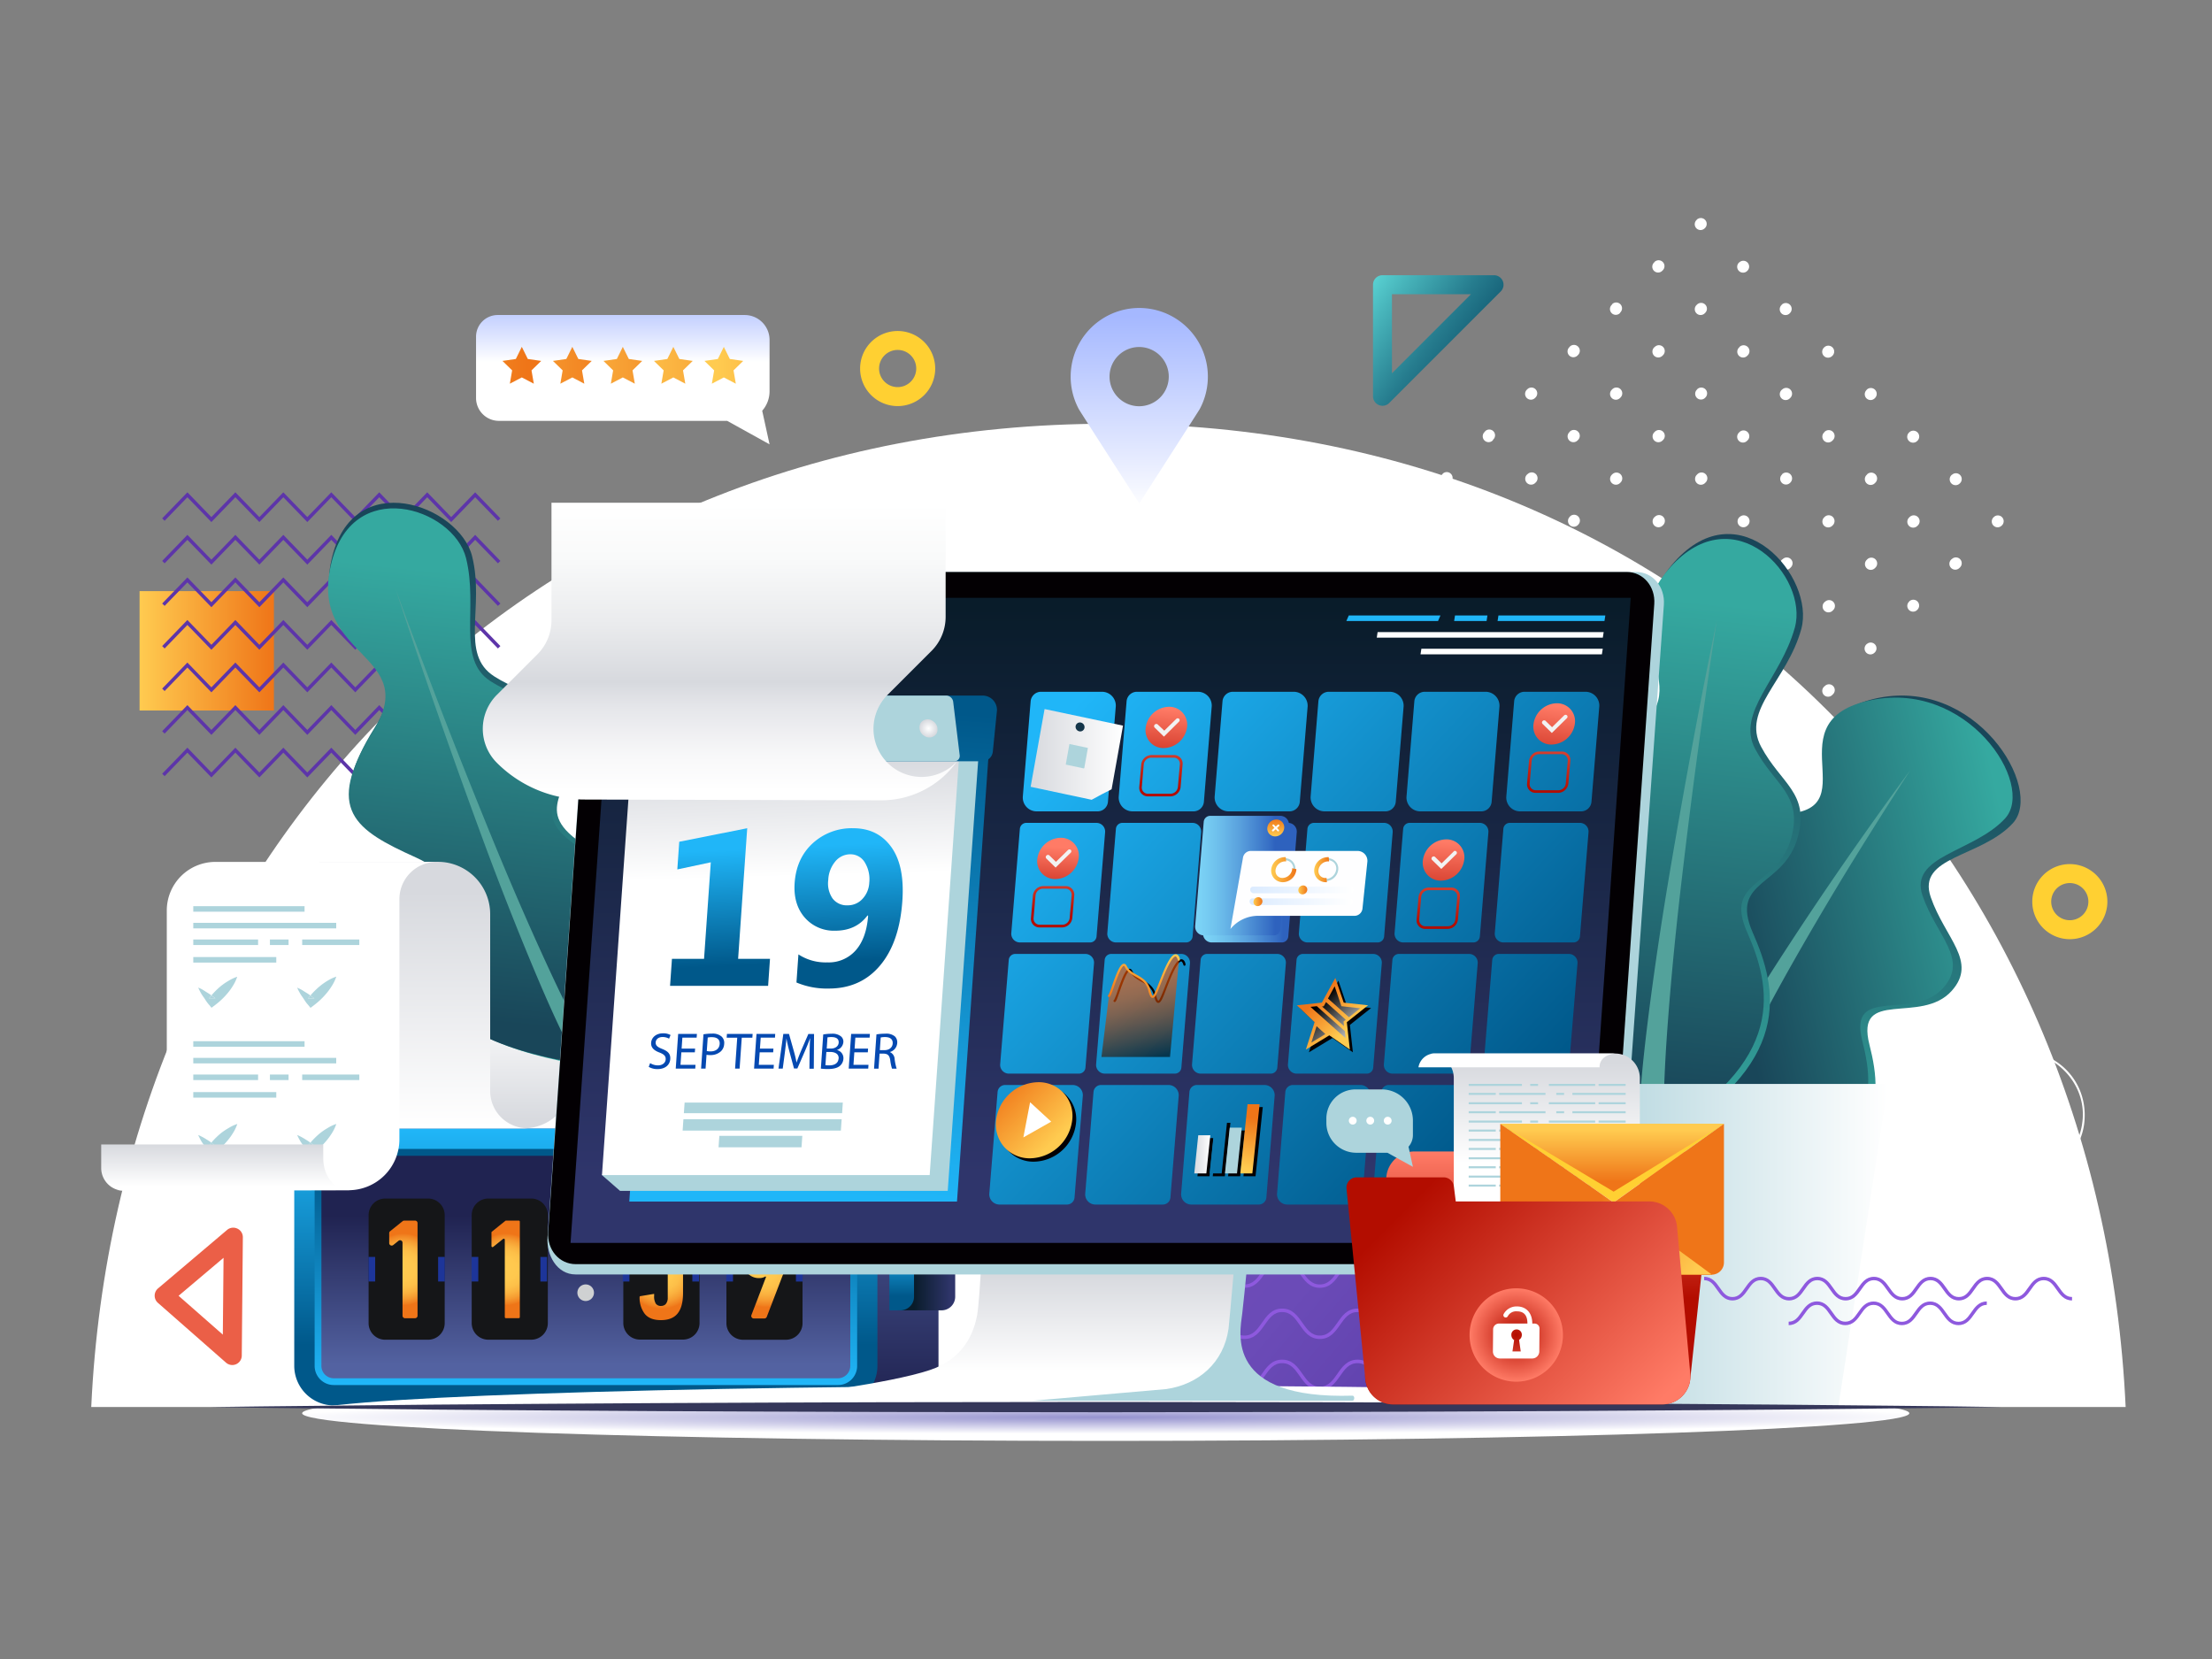 <svg xmlns="http://www.w3.org/2000/svg" xmlns:xlink="http://www.w3.org/1999/xlink" viewBox="0 0 800 600"><rect x="0" y="0" width="800" height="600" fill="#808080" stroke="none"/><defs><linearGradient id="b" x1="233.96" x2="233.96" y1="506.59" y2="416.16" gradientUnits="userSpaceOnUse"><stop offset="0" stop-color="#202351"/><stop offset="1" stop-color="#5362a1"/></linearGradient><linearGradient id="i" x1="330.56" x2="344" y1="458.24" y2="458.24" gradientUnits="userSpaceOnUse"><stop offset="0" stop-color="#091c2a"/><stop offset="1" stop-color="#2f356b"/></linearGradient><linearGradient id="a" x1="326.11" x2="326.11" y1="449.2" y2="468.69" gradientUnits="userSpaceOnUse"><stop offset="0" stop-color="#20b6f8"/><stop offset="1" stop-color="#00588a"/></linearGradient><linearGradient id="q" x1="211.88" x2="211.88" y1="408.34" y2="486.52" xlink:href="#a"/><linearGradient id="r" x1="211.88" x2="211.88" y1="500.16" y2="422.82" xlink:href="#a"/><linearGradient id="s" x1="211.88" x2="211.88" y1="439.78" y2="493.49" xlink:href="#b"/><linearGradient id="g" x1="50.48" x2="99.07" y1="235.38" y2="235.38" gradientUnits="userSpaceOnUse"><stop offset="0" stop-color="#ffcb50"/><stop offset="1" stop-color="#ef7518"/></linearGradient><linearGradient id="w" x1="435.66" x2="534.77" y1="416.74" y2="501.84" gradientUnits="userSpaceOnUse"><stop offset="0" stop-color="#6e4db9"/><stop offset=".45" stop-color="#6b4bb7"/><stop offset=".73" stop-color="#6344b0"/><stop offset=".96" stop-color="#5438a5"/><stop offset="1" stop-color="#5135a2"/></linearGradient><linearGradient id="e" x1="668.88" x2="635.28" y1="257.16" y2="425.42" gradientUnits="userSpaceOnUse"><stop offset="0" stop-color="#194659"/><stop offset="1" stop-color="#35a9a0"/></linearGradient><linearGradient id="y" x1="625.04" x2="729.97" y1="344.01" y2="319.56" xlink:href="#e"/><linearGradient id="z" x1="628.01" x2="586.96" y1="205.77" y2="411.26" xlink:href="#e"/><linearGradient id="A" x1="596.56" x2="615.8" y1="398.61" y2="217.58" xlink:href="#e"/><linearGradient id="f" x1="547.49" x2="682.86" y1="450.46" y2="450.46" gradientUnits="userSpaceOnUse"><stop offset="0" stop-color="#a1cbd5"/><stop offset="1" stop-color="#fff"/></linearGradient><linearGradient id="B" x1="562.77" x2="562.77" y1="503.88" y2="414.04" xlink:href="#f"/><linearGradient id="C" x1="494.59" x2="526.54" y1="104.56" y2="127.78" gradientUnits="userSpaceOnUse"><stop offset="0" stop-color="#58d0d1"/><stop offset=".23" stop-color="#48b5bb"/><stop offset=".75" stop-color="#267c8e"/><stop offset="1" stop-color="#19667c"/></linearGradient><linearGradient id="p" x1="225.22" x2="225.22" y1="105.01" y2="130.87" gradientUnits="userSpaceOnUse"><stop offset="0" stop-color="#a5b8ff"/><stop offset=".69" stop-color="#e2e8ff"/><stop offset="1" stop-color="#fff"/></linearGradient><linearGradient id="D" x1="259.36" x2="336.56" y1="132.11" y2="132.11" xlink:href="#g"/><linearGradient id="E" x1="222.83" x2="300.03" y1="132.11" y2="132.11" xlink:href="#g"/><linearGradient id="F" x1="186.3" x2="263.5" y1="132.11" y2="132.11" xlink:href="#g"/><linearGradient id="G" x1="149.77" x2="226.97" y1="132.11" y2="132.11" xlink:href="#g"/><linearGradient id="H" x1="113.24" x2="190.44" y1="132.11" y2="132.11" xlink:href="#g"/><linearGradient id="h" x1="181" x2="181" y1="405.83" y2="361.8" gradientUnits="userSpaceOnUse"><stop offset="0" stop-color="#d7d9de"/><stop offset="1" stop-color="#fff"/></linearGradient><linearGradient id="I" x1="189.87" x2="155.29" y1="201.24" y2="374.38" xlink:href="#e"/><linearGradient id="J" x1="163.83" x2="180.79" y1="368.29" y2="208.67" xlink:href="#e"/><linearGradient id="K" x1="153.13" x2="153.13" y1="322.33" y2="407.48" xlink:href="#h"/><linearGradient id="L" x1="81.77" x2="81.77" y1="413.79" y2="429.05" xlink:href="#h"/><linearGradient id="M" x1="366.7" x2="366.7" y1="460.76" y2="495.9" xlink:href="#h"/><linearGradient id="N" x1="398.06" x2="398.06" y1="219.81" y2="424.37" xlink:href="#i"/><linearGradient id="O" x1="460.36" x2="619.07" y1="177.9" y2="325.14" xlink:href="#a"/><linearGradient id="P" x1="443.66" x2="602.37" y1="195.9" y2="343.13" xlink:href="#a"/><linearGradient id="Q" x1="427.62" x2="586.33" y1="213.19" y2="360.43" xlink:href="#a"/><linearGradient id="R" x1="411.57" x2="570.28" y1="230.49" y2="377.73" xlink:href="#a"/><linearGradient id="S" x1="395.52" x2="554.23" y1="247.79" y2="395.03" xlink:href="#a"/><linearGradient id="T" x1="379.47" x2="538.18" y1="265.09" y2="412.32" xlink:href="#a"/><linearGradient id="U" x1="434.86" x2="593.58" y1="205.38" y2="352.62" xlink:href="#a"/><linearGradient id="V" x1="418.1" x2="576.81" y1="223.45" y2="370.68" xlink:href="#a"/><linearGradient id="W" x1="402.09" x2="560.8" y1="240.71" y2="387.94" xlink:href="#a"/><linearGradient id="j" x1="464.34" x2="432.61" y1="319.22" y2="319.22" gradientUnits="userSpaceOnUse"><stop offset=".01" stop-color="#2e62be"/><stop offset=".08" stop-color="#376fc5"/><stop offset=".38" stop-color="#569cdb"/><stop offset=".64" stop-color="#6cbdeb"/><stop offset=".85" stop-color="#7ad1f5"/><stop offset="1" stop-color="#7fd8f9"/></linearGradient><linearGradient id="X" x1="461.48" x2="429.76" y1="316.68" y2="316.68" xlink:href="#j"/><linearGradient id="Y" x1="461.4" x2="461.4" y1="302.5" y2="295.98" xlink:href="#g"/><linearGradient id="Z" x1="370.03" x2="528.74" y1="275.27" y2="422.5" xlink:href="#a"/><linearGradient id="aa" x1="353.98" x2="512.69" y1="292.56" y2="439.8" xlink:href="#a"/><linearGradient id="ab" x1="409.37" x2="568.08" y1="232.86" y2="380.09" xlink:href="#a"/><linearGradient id="ac" x1="392.68" x2="551.39" y1="250.85" y2="398.09" xlink:href="#a"/><linearGradient id="ad" x1="376.63" x2="535.34" y1="268.15" y2="415.39" xlink:href="#a"/><linearGradient id="ae" x1="360.59" x2="519.3" y1="285.45" y2="432.68" xlink:href="#a"/><linearGradient id="af" x1="344.54" x2="503.25" y1="302.74" y2="449.98" xlink:href="#a"/><linearGradient id="ag" x1="328.49" x2="487.2" y1="320.04" y2="467.28" xlink:href="#a"/><linearGradient id="ah" x1="383.88" x2="542.59" y1="260.33" y2="407.57" xlink:href="#a"/><linearGradient id="ai" x1="367.19" x2="525.9" y1="278.33" y2="425.57" xlink:href="#a"/><linearGradient id="aj" x1="351.14" x2="509.85" y1="295.63" y2="442.86" xlink:href="#a"/><linearGradient id="ak" x1="335.09" x2="493.8" y1="312.92" y2="460.16" xlink:href="#a"/><linearGradient id="al" x1="319.05" x2="477.76" y1="330.22" y2="477.46" xlink:href="#a"/><linearGradient id="am" x1="303" x2="461.71" y1="347.52" y2="494.76" xlink:href="#a"/><linearGradient id="an" x1="372.74" x2="406.15" y1="272.84" y2="272.84" xlink:href="#h"/><linearGradient id="ao" x1="409.72" x2="416.8" y1="353.73" y2="382.93" gradientUnits="userSpaceOnUse"><stop offset="0" stop-color="#ff5900"/><stop offset=".09" stop-color="#f85600"/><stop offset=".22" stop-color="#e45000"/><stop offset=".37" stop-color="#c34400"/><stop offset=".54" stop-color="#953400"/><stop offset=".73" stop-color="#5b2000"/><stop offset=".94" stop-color="#150700"/><stop offset=".99"/></linearGradient><linearGradient id="ap" x1="417.67" x2="410.17" y1="342.4" y2="363.8" xlink:href="#g"/><linearGradient id="aq" x1="431.92" x2="437.73" y1="417.49" y2="417.49" xlink:href="#h"/><linearGradient id="ar" x1="333.18" x2="491.88" y1="315.01" y2="462.23" xlink:href="#a"/><linearGradient id="as" x1="449.97" x2="453.54" y1="422.4" y2="404.43" xlink:href="#g"/><linearGradient id="at" x1="485.63" x2="474.69" y1="373.68" y2="362.74" xlink:href="#g"/><linearGradient id="k" x1="490.8" x2="476.11" y1="379.18" y2="364.48" gradientUnits="userSpaceOnUse"><stop offset="0" stop-color="#fff"/><stop offset="1"/></linearGradient><linearGradient id="au" x1="485.8" x2="471.11" y1="384.51" y2="369.82" xlink:href="#k"/><linearGradient id="av" x1="496.17" x2="481.49" y1="372.96" y2="358.28" xlink:href="#k"/><linearGradient id="aw" x1="493.04" x2="478.21" y1="377.02" y2="362.19" xlink:href="#k"/><linearGradient id="ax" x1="297.45" x2="456.16" y1="353.5" y2="500.74" xlink:href="#a"/><linearGradient id="ay" x1="381.38" x2="361.29" y1="412.53" y2="392.44" xlink:href="#g"/><linearGradient id="az" x1="287.11" x2="299.68" y1="431.36" y2="252.58" xlink:href="#a"/><linearGradient id="aA" x1="279.99" x2="281.27" y1="274.5" y2="317.2" xlink:href="#h"/><linearGradient id="aB" x1="258.4" x2="260.31" y1="307.52" y2="349.59" xlink:href="#a"/><linearGradient id="aC" x1="305.81" x2="307.73" y1="305.37" y2="347.43" xlink:href="#a"/><linearGradient id="aD" x1="288.97" x2="301.4" y1="431.57" y2="254.69" xlink:href="#a"/><linearGradient id="aF" x1="260.41" x2="260.41" y1="286.1" y2="182.02" gradientUnits="userSpaceOnUse"><stop offset="0" stop-color="#fff"/><stop offset=".12" stop-color="#f8f8f9"/><stop offset=".29" stop-color="#e5e6ea"/><stop offset=".38" stop-color="#d7d9de"/><stop offset=".58" stop-color="#eaebed"/><stop offset=".81" stop-color="#f9fafa"/><stop offset="1" stop-color="#fff"/></linearGradient><linearGradient id="m" x1="451.91" x2="489.29" y1="326.09" y2="326.09" gradientUnits="userSpaceOnUse"><stop offset="0" stop-color="#dbebff"/><stop offset="1" stop-color="#fff"/></linearGradient><linearGradient id="aG" x1="452.15" x2="489.53" y1="321.84" y2="321.84" xlink:href="#m"/><linearGradient id="aH" x1="469.56" x2="472.79" y1="321.84" y2="321.84" xlink:href="#g"/><linearGradient id="aI" x1="453.34" x2="456.57" y1="326.09" y2="326.09" xlink:href="#g"/><linearGradient id="aJ" x1="459.77" x2="468.9" y1="314.52" y2="314.52" xlink:href="#g"/><linearGradient id="aK" x1="475.29" x2="480.69" y1="314.52" y2="314.52" xlink:href="#g"/><linearGradient id="n" x1="521.45" x2="519.86" y1="304.4" y2="334.04" gradientUnits="userSpaceOnUse"><stop offset="0" stop-color="#ff7b66"/><stop offset="1" stop-color="#b30d00"/></linearGradient><linearGradient id="aL" x1="522.47" x2="520.88" y1="304.46" y2="334.09" xlink:href="#n"/><linearGradient id="aM" x1="421.51" x2="419.6" y1="256.18" y2="284.55" xlink:href="#n"/><linearGradient id="aN" x1="422.29" x2="420.38" y1="256.23" y2="284.6" xlink:href="#n"/><linearGradient id="aO" x1="563.12" x2="559.29" y1="255.45" y2="285.72" xlink:href="#n"/><linearGradient id="aP" x1="562.88" x2="559.05" y1="255.41" y2="285.69" xlink:href="#n"/><linearGradient id="aQ" x1="381.93" x2="380.57" y1="306.34" y2="329.92" xlink:href="#n"/><linearGradient id="aR" x1="382.88" x2="381.53" y1="306.39" y2="329.98" xlink:href="#n"/><linearGradient id="aS" x1="556.34" x2="556.34" y1="416.65" y2="469.4" xlink:href="#n"/><linearGradient id="aT" x1="558.14" x2="558.14" y1="384.4" y2="420.51" xlink:href="#h"/><linearGradient id="aU" x1="583.05" x2="583.05" y1="408.76" y2="427.38" xlink:href="#g"/><linearGradient id="aV" x1="579.08" x2="614.48" y1="433.71" y2="433.71" gradientUnits="userSpaceOnUse"><stop offset="0" stop-color="#ef7518"/><stop offset=".23" stop-color="#f4902a"/><stop offset=".55" stop-color="#fab03e"/><stop offset=".82" stop-color="#fec44b"/><stop offset="1" stop-color="#ffcb50"/></linearGradient><linearGradient id="o" x1="582.03" x2="546.76" y1="433.71" y2="433.71" gradientUnits="userSpaceOnUse"><stop offset="0" stop-color="#ef7518"/><stop offset="1" stop-color="#ffcb50"/></linearGradient><linearGradient id="aX" x1="592.97" x2="511.29" y1="514.02" y2="432.34" gradientUnits="userSpaceOnUse"><stop offset="0" stop-color="#ff7b66"/><stop offset=".99" stop-color="#b30d00"/></linearGradient><linearGradient id="aZ" x1="412.03" x2="412.03" y1="114.22" y2="184.86" xlink:href="#p"/><radialGradient id="d" cx="400.88" cy="526.67" r="367.34" gradientTransform="matrix(1 0 0 .02 0 517.65)" gradientUnits="userSpaceOnUse"><stop offset="0" stop-color="#9693cf"/><stop offset="1" stop-color="#fff"/></radialGradient><radialGradient id="c" cx="145.88" cy="459.1" r="13" gradientUnits="userSpaceOnUse"><stop offset="0" stop-color="#ffcb50"/><stop offset=".31" stop-color="#ffc84e"/><stop offset=".51" stop-color="#fdc049"/><stop offset=".67" stop-color="#fab13f"/><stop offset=".81" stop-color="#f69d32"/><stop offset=".95" stop-color="#f18221"/><stop offset="1" stop-color="#ef7518"/></radialGradient><radialGradient id="t" cx="182.87" cy="459.1" r="13" xlink:href="#c"/><radialGradient id="u" cx="239.19" cy="459.61" r="13.75" xlink:href="#c"/><radialGradient id="v" cx="276.85" cy="459.04" r="13.73" xlink:href="#c"/><radialGradient id="x" cx="399.91" cy="511.1" r="298.82" gradientTransform="matrix(1 0 0 .02 0 502.35)" xlink:href="#d"/><radialGradient id="l" cx="335.81" cy="263.44" r="3.27" gradientUnits="userSpaceOnUse"><stop offset="0" stop-color="#fff"/><stop offset="1" stop-color="#d7d9de"/></radialGradient><radialGradient id="aE" cx="239.38" cy="263.44" r="3.27" xlink:href="#l"/><radialGradient id="aW" cx="582.11" cy="437.29" r="38.16" xlink:href="#o"/><radialGradient id="aY" cx="548.37" cy="482.82" r="16.88" gradientUnits="userSpaceOnUse"><stop offset="0" stop-color="#b30d00"/><stop offset="1" stop-color="#ff7b66"/></radialGradient></defs><g data-name="Layer 1"><path d="M400.88,153.25C189.22,153.25,42.16,310.9,33,508.87H768.77C759.61,310.9,612.54,153.25,400.88,153.25Z" style="mix-blend-mode:multiply" fill="url(#d)"/><path fill="url(#b)" d="M325.13,408.16l-182.33,0a14.33,14.33,0,0,0-14.29,14.29V494a14.33,14.33,0,0,0,14.29,14.29l182.33,0A14.35,14.35,0,0,0,339.42,494V422.45A14.33,14.33,0,0,0,325.13,408.16Z"/><path fill="url(#i)" d="M340.54,442.57H324.65V473.9h15.88a4.93,4.93,0,0,0,4.93-4.92V447.5A4.93,4.93,0,0,0,340.54,442.57Z"/><path fill="url(#a)" d="M325.65,442.57h-4V473.9h4a4.92,4.92,0,0,0,4.92-4.92V447.49A4.92,4.92,0,0,0,325.65,442.57Z"/><path fill="url(#q)" d="M303.05,408.16l-182.34,0a14.32,14.32,0,0,0-14.29,14.28V494a14.34,14.34,0,0,0,14.29,14.29l182.34,0A14.33,14.33,0,0,0,317.33,494V422.45A14.33,14.33,0,0,0,303.05,408.16Z"/><path fill="url(#r)" d="M303.05,415.52l-182.34,0a6.93,6.93,0,0,0-6.92,6.92V494a6.94,6.94,0,0,0,6.92,6.92l182.34,0A6.92,6.92,0,0,0,310,494V422.45A6.93,6.93,0,0,0,303.05,415.52Z"/><path fill="url(#s)" d="M303.05,418l-182.34,0a4.47,4.47,0,0,0-4.47,4.46V494a4.48,4.48,0,0,0,4.47,4.47l182.34,0a4.48,4.48,0,0,0,4.47-4.47V422.45A4.47,4.47,0,0,0,303.05,418Z"/><path fill="#151618" d="M284.25 433.49H268.72a6 6 0 00-6 6v39.05a6 6 0 006 6h15.53a6 6 0 006-6V439.51A6 6 0 00284.25 433.49zM247 433.48H231.43a6 6 0 00-6 6v39a6 6 0 006 6H247a6 6 0 006-6V439.51A6 6 0 00247 433.48zM192.13 433.47H176.6a6 6 0 00-6 6v39.05a6 6 0 006 6h15.53a6 6 0 006-6V439.5A6 6 0 00192.13 433.47zM154.84 433.47H139.31a6 6 0 00-6 6v39.06a6 6 0 006 6h15.52a6 6 0 006-6V439.5A6 6 0 00154.84 433.47z"/><path fill="#cfd1d2" d="M211.82 448.38a3 3 0 103 3A3 3 0 00211.82 448.38zM211.82 464.53a3 3 0 103 3A3 3 0 00211.82 464.53z"/><rect width="2.42" height="8.89" x="158.45" y="454.58" fill="#1d3599"/><rect width="2.41" height="8.89" x="133.28" y="454.58" fill="#1d3599"/><path fill="url(#c)" d="M150.11,441.45h-3.92a1,1,0,0,0-.56.19l-4.54,3.65a.85.85,0,0,0-.33.69v3.6a.9.9,0,0,0,1.46.7l1.91-1.53a.89.89,0,0,1,1.45.69v26.41a.89.89,0,0,0,.89.9h3.64a.9.9,0,0,0,.9-.9V442.34A.89.89,0,0,0,150.11,441.45Z"/><rect width="2.42" height="8.89" x="195.44" y="454.59" fill="#1d3599"/><rect width="2.41" height="8.89" x="170.57" y="454.58" fill="#1d3599"/><path fill="url(#t)" d="M187.62,441.45H183a.4.4,0,0,0-.23.08l-4.88,3.92a.36.36,0,0,0-.14.29v4.93a.37.37,0,0,0,.6.29l3.61-2.89a.38.38,0,0,1,.61.29v28a.37.37,0,0,0,.37.37h4.69a.37.37,0,0,0,.37-.37V441.82A.37.37,0,0,0,187.62,441.45Z"/><path fill="url(#u)" d="M241,454a6.89,6.89,0,0,0-2,.32,3.78,3.78,0,0,0-1.7,1.05.19.19,0,0,1-.13,0,.1.1,0,0,0-.08,0v-8.22a.3.3,0,0,1,.3-.3h8.33a1.11,1.11,0,0,0,1.11-1.11v-2.79a1.11,1.11,0,0,0-1.11-1.12h-12a1.63,1.63,0,0,0-1.63,1.63V459a1.69,1.69,0,0,0,1.69,1.69h2.69a.27.27,0,0,0,.26-.18,2.78,2.78,0,0,1,1.07-1.27l0,0c2-1.18,3.7-.22,3.7,2.13v8a3.37,3.37,0,0,1-.79,2.34,2.36,2.36,0,0,1-1.6.6,2.22,2.22,0,0,1-1.93-.83,5,5,0,0,1-.6-2.82v-.71l-5,.82a.32.32,0,0,0-.26.31,9.63,9.63,0,0,0,1.85,6.07q1.86,2.3,5.86,2.29c2.7,0,4.71-.79,6-2.36s2-4,2-7.38v-7.3a7.18,7.18,0,0,0-1.39-4.54Q244.24,454,241,454Z"/><rect width="2.42" height="8.89" x="250.39" y="454.59" fill="#1d3599"/><rect width="2.42" height="8.89" x="225.22" y="454.59" fill="#1d3599"/><path fill="url(#v)" d="M277,441.23a9.26,9.26,0,0,0-3.51.61,6.57,6.57,0,0,0-2.45,1.7,7.41,7.41,0,0,0-1.45,2.56,10.27,10.27,0,0,0-.48,3.2v6.13q0,3.81,1.51,5.3a5.45,5.45,0,0,0,4,1.5,3.9,3.9,0,0,0,2.23-.61l.2.21-5.29,13.78a.91.91,0,0,0,.85,1.23h3.85a.91.91,0,0,0,.85-.58l6.28-16.36a20.39,20.39,0,0,0,1-6.85v-4.51a7.3,7.3,0,0,0-1.93-5.33A7.62,7.62,0,0,0,277,441.23Zm2.15,14a3,3,0,0,1-.55,1.8,1.93,1.93,0,0,1-1.7.79,2.47,2.47,0,0,1-1.66-.56,1.94,1.94,0,0,1-.65-1.57v-7.25a1.82,1.82,0,0,1,.68-1.55,2.51,2.51,0,0,1,1.63-.53,2.41,2.41,0,0,1,1.63.53,1.93,1.93,0,0,1,.62,1.55Z"/><rect width="2.41" height="8.89" x="287.86" y="454.6" fill="#1d3599"/><rect width="2.41" height="8.89" x="262.69" y="454.59" fill="#1d3599"/><rect width="48.59" height="43.17" x="50.48" y="213.79" fill="url(#g)"/><polygon fill="#5d35a9" points="163.18 279.38 154.51 270.41 145.84 279.38 137.16 270.41 128.49 279.38 119.82 270.41 111.14 279.38 102.47 270.41 93.8 279.38 85.12 270.41 76.45 279.38 67.77 270.41 58.65 279.84 59.54 280.71 67.77 272.21 76.45 281.17 85.12 272.21 93.8 281.17 102.47 272.21 111.14 281.17 119.82 272.21 128.49 281.17 137.16 272.21 145.84 281.17 154.51 272.21 163.18 281.17 171.85 272.21 180.08 280.71 180.97 279.84 171.85 270.41 163.18 279.38"/><polygon fill="#5d35a9" points="163.18 263.99 154.51 255.02 145.84 263.99 137.16 255.02 128.49 263.99 119.82 255.02 111.14 263.99 102.47 255.02 93.8 263.99 85.12 255.02 76.45 263.99 67.77 255.02 58.65 264.45 59.54 265.32 67.77 256.81 76.45 265.78 85.12 256.81 93.8 265.78 102.47 256.81 111.14 265.78 119.82 256.81 128.49 265.78 137.16 256.81 145.84 265.78 154.51 256.81 163.18 265.78 171.85 256.81 180.08 265.32 180.97 264.45 171.85 255.02 163.18 263.99"/><polygon fill="#5d35a9" points="163.18 248.59 154.51 239.62 145.84 248.59 137.16 239.62 128.49 248.59 119.82 239.62 111.14 248.59 102.47 239.62 93.8 248.59 85.12 239.62 76.45 248.59 67.77 239.62 58.65 249.05 59.54 249.92 67.77 241.42 76.45 250.39 85.12 241.42 93.8 250.39 102.47 241.42 111.14 250.39 119.82 241.42 128.49 250.39 137.16 241.42 145.84 250.39 154.51 241.42 163.18 250.39 171.85 241.42 180.08 249.92 180.97 249.05 171.85 239.62 163.18 248.59"/><polygon fill="#5d35a9" points="163.18 233.2 154.51 224.23 145.84 233.2 137.16 224.23 128.49 233.2 119.82 224.23 111.14 233.2 102.47 224.23 93.8 233.2 85.12 224.23 76.45 233.2 67.77 224.23 58.65 233.66 59.54 234.53 67.77 226.03 76.45 234.99 85.12 226.03 93.8 234.99 102.47 226.03 111.14 234.99 119.82 226.03 128.49 234.99 137.16 226.03 145.84 234.99 154.51 226.03 163.18 234.99 171.85 226.03 180.08 234.53 180.97 233.66 171.85 224.23 163.18 233.2"/><polygon fill="#5d35a9" points="163.18 217.8 154.51 208.84 145.84 217.8 137.16 208.84 128.49 217.8 119.82 208.84 111.14 217.8 102.47 208.84 93.8 217.8 85.12 208.84 76.45 217.8 67.77 208.84 58.65 218.27 59.54 219.13 67.77 210.63 76.45 219.6 85.12 210.63 93.8 219.6 102.47 210.63 111.14 219.6 119.82 210.63 128.49 219.6 137.16 210.63 145.84 219.6 154.51 210.63 163.18 219.6 171.85 210.63 180.08 219.13 180.97 218.27 171.85 208.84 163.18 217.8"/><polygon fill="#5d35a9" points="163.18 202.41 154.51 193.44 145.84 202.41 137.16 193.44 128.49 202.41 119.82 193.44 111.14 202.41 102.47 193.44 93.8 202.41 85.12 193.44 76.45 202.41 67.77 193.44 58.65 202.87 59.54 203.74 67.77 195.24 76.45 204.2 85.12 195.24 93.8 204.2 102.47 195.24 111.14 204.2 119.82 195.24 128.49 204.2 137.16 195.24 145.84 204.2 154.51 195.24 163.18 204.2 171.85 195.24 180.08 203.74 180.97 202.87 171.85 193.44 163.18 202.41"/><polygon fill="#5d35a9" points="163.18 187.01 154.51 178.05 145.84 187.01 137.16 178.05 128.49 187.01 119.82 178.05 111.14 187.01 102.47 178.05 93.8 187.01 85.12 178.05 76.45 187.01 67.77 178.05 58.65 187.48 59.54 188.35 67.77 179.84 76.45 188.81 85.12 179.84 93.8 188.81 102.47 179.84 111.14 188.81 119.82 179.84 128.49 188.81 137.16 179.84 145.84 188.81 154.51 179.84 163.18 188.81 171.85 179.84 180.08 188.35 180.97 187.48 171.85 178.05 163.18 187.01"/><path fill="#45378a" d="M579.88,420.67H440.6a19,19,0,0,0-19,19v69.63H598.85V439.64A19,19,0,0,0,579.88,420.67Z"/><path fill="url(#w)" d="M567.44,420.67H428.16a19,19,0,0,0-19,19v69.63H586.4V439.64A19,19,0,0,0,567.44,420.67Z"/><path fill="#8e59de" d="M580.09 441.45c-1.76-2.52-3.59-5.14-7.33-5.14s-5.56 2.62-7.33 5.14-3.22 4.61-6.3 4.61-4.65-2.24-6.31-4.61-3.59-5.14-7.32-5.14-5.56 2.62-7.33 5.14-3.22 4.61-6.31 4.61-4.64-2.24-6.3-4.61-3.59-5.14-7.33-5.14-5.56 2.62-7.32 5.14-3.22 4.61-6.31 4.61-4.64-2.24-6.3-4.61-3.59-5.14-7.33-5.14-5.56 2.62-7.32 5.14-3.23 4.61-6.31 4.61-4.64-2.24-6.3-4.61-3.59-5.14-7.33-5.14-5.56 2.62-7.32 5.14-3.23 4.61-6.31 4.61-4.64-2.24-6.3-4.61-3.59-5.14-7.33-5.14-5.56 2.62-7.32 5.14-3.22 4.61-6.3 4.61-4.65-2.24-6.31-4.61-3.59-5.14-7.32-5.14v1.25c3.08 0 4.64 2.24 6.3 4.61 1.77 2.53 3.59 5.14 7.33 5.14s5.55-2.61 7.32-5.14c1.66-2.37 3.22-4.61 6.3-4.61s4.65 2.24 6.31 4.61c1.76 2.53 3.59 5.14 7.32 5.14s5.56-2.61 7.33-5.14c1.66-2.37 3.22-4.61 6.3-4.61s4.65 2.24 6.31 4.61c1.76 2.53 3.59 5.14 7.32 5.14s5.56-2.61 7.33-5.14c1.66-2.37 3.22-4.61 6.3-4.61s4.65 2.24 6.31 4.61c1.76 2.53 3.59 5.14 7.32 5.14s5.56-2.61 7.33-5.14c1.66-2.37 3.22-4.61 6.3-4.61s4.65 2.24 6.31 4.61c1.76 2.53 3.59 5.14 7.32 5.14s5.56-2.61 7.33-5.14c1.66-2.37 3.22-4.61 6.31-4.61s4.64 2.24 6.3 4.61c1.77 2.53 3.59 5.14 7.33 5.14s5.56-2.61 7.33-5.14c1.65-2.37 3.22-4.61 6.3-4.61s4.65 2.24 6.31 4.61c1.77 2.53 3.6 5.14 7.33 5.14v-1.25C583.32 446.06 581.75 443.82 580.09 441.45zM580.09 459.93c-1.76-2.53-3.59-5.14-7.33-5.14s-5.56 2.61-7.33 5.14c-1.66 2.37-3.22 4.61-6.3 4.61s-4.65-2.24-6.31-4.61c-1.76-2.53-3.59-5.14-7.32-5.14s-5.56 2.61-7.33 5.14c-1.66 2.37-3.22 4.61-6.31 4.61s-4.64-2.24-6.3-4.61c-1.77-2.53-3.59-5.14-7.33-5.14s-5.56 2.61-7.32 5.14c-1.66 2.37-3.22 4.61-6.31 4.61s-4.64-2.24-6.3-4.61c-1.77-2.53-3.59-5.14-7.33-5.14s-5.56 2.61-7.32 5.14c-1.66 2.37-3.23 4.61-6.31 4.61s-4.64-2.24-6.3-4.61c-1.77-2.53-3.59-5.14-7.33-5.14s-5.56 2.61-7.32 5.14c-1.66 2.37-3.23 4.61-6.31 4.61s-4.64-2.24-6.3-4.61c-1.77-2.53-3.59-5.14-7.33-5.14s-5.56 2.61-7.32 5.14c-1.66 2.37-3.22 4.61-6.3 4.61s-4.65-2.24-6.31-4.61c-1.76-2.53-3.59-5.14-7.32-5.14V456c3.08 0 4.64 2.24 6.3 4.61 1.77 2.52 3.59 5.14 7.33 5.14s5.55-2.62 7.32-5.14c1.66-2.37 3.22-4.61 6.3-4.61s4.65 2.24 6.31 4.61c1.76 2.52 3.59 5.14 7.32 5.14s5.56-2.62 7.33-5.14c1.66-2.37 3.22-4.61 6.3-4.61s4.65 2.24 6.31 4.61c1.76 2.52 3.59 5.14 7.32 5.14s5.56-2.62 7.33-5.14c1.66-2.37 3.22-4.61 6.3-4.61s4.65 2.24 6.31 4.61c1.76 2.52 3.59 5.14 7.32 5.14s5.56-2.62 7.33-5.14c1.66-2.37 3.22-4.61 6.3-4.61s4.65 2.24 6.31 4.61c1.76 2.52 3.59 5.14 7.32 5.14s5.56-2.62 7.33-5.14c1.66-2.37 3.22-4.61 6.31-4.61s4.64 2.24 6.3 4.61c1.77 2.52 3.59 5.14 7.33 5.14s5.56-2.62 7.33-5.14c1.65-2.37 3.22-4.61 6.3-4.61s4.65 2.24 6.31 4.61c1.77 2.52 3.6 5.14 7.33 5.14v-1.25C583.32 464.54 581.75 462.3 580.09 459.93zM580.09 478.41c-1.76-2.53-3.59-5.14-7.33-5.14s-5.56 2.61-7.33 5.14c-1.66 2.37-3.22 4.61-6.3 4.61s-4.65-2.24-6.31-4.61c-1.76-2.53-3.59-5.14-7.32-5.14s-5.56 2.61-7.33 5.14c-1.66 2.37-3.22 4.61-6.31 4.61s-4.64-2.24-6.3-4.61c-1.77-2.53-3.59-5.14-7.33-5.14s-5.56 2.61-7.32 5.14c-1.66 2.37-3.22 4.61-6.31 4.61s-4.64-2.24-6.3-4.61c-1.77-2.53-3.59-5.14-7.33-5.14s-5.56 2.61-7.32 5.14c-1.66 2.37-3.23 4.61-6.31 4.61s-4.64-2.24-6.3-4.61c-1.77-2.53-3.59-5.14-7.33-5.14s-5.56 2.61-7.32 5.14c-1.66 2.37-3.23 4.61-6.31 4.61s-4.64-2.24-6.3-4.61c-1.77-2.53-3.59-5.14-7.33-5.14s-5.56 2.61-7.32 5.14c-1.66 2.37-3.22 4.61-6.3 4.61s-4.65-2.24-6.31-4.61c-1.76-2.53-3.59-5.14-7.32-5.14v1.25c3.08 0 4.64 2.23 6.3 4.6 1.77 2.53 3.59 5.14 7.33 5.14s5.55-2.61 7.32-5.14c1.66-2.37 3.22-4.6 6.3-4.6s4.65 2.23 6.31 4.6c1.76 2.53 3.59 5.14 7.32 5.14s5.56-2.61 7.33-5.14c1.66-2.37 3.22-4.6 6.3-4.6s4.65 2.23 6.31 4.6c1.76 2.53 3.59 5.14 7.32 5.14s5.56-2.61 7.33-5.14c1.66-2.37 3.22-4.6 6.3-4.6s4.65 2.23 6.31 4.6c1.76 2.53 3.59 5.14 7.32 5.14s5.56-2.61 7.33-5.14c1.66-2.37 3.22-4.6 6.3-4.6s4.65 2.23 6.31 4.6c1.76 2.53 3.59 5.14 7.32 5.14s5.56-2.61 7.33-5.14c1.66-2.37 3.22-4.6 6.31-4.6s4.64 2.23 6.3 4.6c1.77 2.53 3.59 5.14 7.33 5.14s5.56-2.61 7.33-5.14c1.65-2.37 3.22-4.6 6.3-4.6s4.65 2.23 6.31 4.6c1.77 2.53 3.6 5.14 7.33 5.14V483C583.32 483 581.75 480.78 580.09 478.41zM580.09 496.89c-1.76-2.53-3.59-5.15-7.33-5.15s-5.56 2.62-7.33 5.15c-1.66 2.37-3.22 4.6-6.3 4.6s-4.65-2.23-6.31-4.6c-1.76-2.53-3.59-5.15-7.32-5.15s-5.56 2.62-7.33 5.15c-1.66 2.37-3.22 4.6-6.31 4.6s-4.64-2.23-6.3-4.6c-1.77-2.53-3.59-5.15-7.33-5.15s-5.56 2.62-7.32 5.15c-1.66 2.37-3.22 4.6-6.31 4.6s-4.64-2.23-6.3-4.6c-1.77-2.53-3.59-5.15-7.33-5.15s-5.56 2.62-7.32 5.15c-1.66 2.37-3.23 4.6-6.31 4.6s-4.64-2.23-6.3-4.6c-1.77-2.53-3.59-5.15-7.33-5.15s-5.56 2.62-7.32 5.15c-1.66 2.37-3.23 4.6-6.31 4.6s-4.64-2.23-6.3-4.6c-1.77-2.53-3.59-5.15-7.33-5.15s-5.56 2.62-7.32 5.15c-1.66 2.37-3.22 4.6-6.3 4.6s-4.65-2.23-6.31-4.6c-1.76-2.53-3.59-5.15-7.32-5.15V493c3.08 0 4.64 2.24 6.3 4.61 1.77 2.53 3.59 5.14 7.33 5.14s5.55-2.61 7.32-5.14c1.66-2.37 3.22-4.61 6.3-4.61s4.65 2.24 6.31 4.61c1.76 2.53 3.59 5.14 7.32 5.14s5.56-2.61 7.33-5.14c1.66-2.37 3.22-4.61 6.3-4.61s4.65 2.24 6.31 4.61c1.76 2.53 3.59 5.14 7.32 5.14s5.56-2.61 7.33-5.14c1.66-2.37 3.22-4.61 6.3-4.61s4.65 2.24 6.31 4.61c1.76 2.53 3.59 5.14 7.32 5.14s5.56-2.61 7.33-5.14c1.66-2.37 3.22-4.61 6.3-4.61s4.65 2.24 6.31 4.61c1.76 2.53 3.59 5.14 7.32 5.14s5.56-2.61 7.33-5.14c1.66-2.37 3.22-4.61 6.31-4.61s4.64 2.24 6.3 4.61c1.77 2.53 3.59 5.14 7.33 5.14s5.56-2.61 7.33-5.14c1.65-2.37 3.22-4.61 6.3-4.61s4.65 2.24 6.31 4.61c1.77 2.53 3.6 5.14 7.33 5.14v-1.25C583.32 501.49 581.75 499.26 580.09 496.89z"/><path fill="#fff" d="M506.41 186.74l-.1.1a2.09 2.09 0 103 2.95l.09-.1a2.09 2.09 0 00-2.95-2.95zM521.75 171.41l-.22.21a2.09 2.09 0 003 2.95l.21-.21a2.09 2.09 0 10-3-3zM537.08 156.08l-.21.21a2.09 2.09 0 003 3L540 159a2.09 2.09 0 10-2.95-2.95zM598.41 94.74l-.21.22a2.09 2.09 0 102.95 3l.21-.21a2.09 2.09 0 00-3-3zM583.08 110.08l-.21.21a2.09 2.09 0 003 2.95L586 113a2.09 2.09 0 10-2.95-3zM552.41 140.74l-.21.21a2.09 2.09 0 102.95 3l.21-.21a2.09 2.09 0 00-3-2.95zM567.74 125.41l-.21.21a2.09 2.09 0 003 2.95l.21-.21a2.09 2.09 0 00-3-3zM613.63 79.52l-.1.1a2.09 2.09 0 003 2.95l.1-.09a2.09 2.09 0 00-3-3zM521.78 202.11l-.09.1a2.09 2.09 0 102.95 2.95l.1-.1a2.09 2.09 0 00-3-2.95zM552.45 171.45l-.21.21a2.09 2.09 0 003 3l.21-.21a2.09 2.09 0 00-2.95-3zM537.12 186.78l-.21.21a2.09 2.09 0 003 2.95l.21-.21a2.09 2.09 0 00-3-2.95zM583.11 140.78l-.21.21a2.09 2.09 0 003 2.95l.21-.21a2.09 2.09 0 00-3-2.95zM613.78 110.12l-.21.21a2.09 2.09 0 002.95 3l.21-.21a2.09 2.09 0 00-3-2.95zM598.45 125.45l-.21.21a2.09 2.09 0 003 3l.21-.21a2.09 2.09 0 00-2.95-3zM567.78 156.11l-.21.21a2.09 2.09 0 002.95 3l.21-.21a2.09 2.09 0 00-3-3zM629 94.9l-.1.09a2.09 2.09 0 003 3l.1-.1a2.09 2.09 0 00-3-2.95zM537.16 217.48l-.1.1a2.09 2.09 0 003 2.95l.1-.1a2.09 2.09 0 10-3-3zM567.82 186.82l-.21.21a2.09 2.09 0 002.95 2.95l.21-.21a2.09 2.09 0 10-2.95-3zM552.49 202.15l-.21.21a2.09 2.09 0 003 2.95l.21-.21a2.09 2.09 0 00-3-2.95zM629.15 125.49l-.21.21a2.09 2.09 0 102.95 3l.21-.21a2.09 2.09 0 00-3-3zM613.82 140.82l-.21.21a2.09 2.09 0 002.95 2.95l.21-.21a2.09 2.09 0 10-2.95-3zM583.15 171.49l-.21.21a2.09 2.09 0 102.95 3l.22-.21a2.09 2.09 0 00-3-2.95zM598.49 156.15l-.21.21a2.09 2.09 0 003 2.95l.21-.21a2.09 2.09 0 00-3-2.95zM644.37 110.27l-.1.1a2.09 2.09 0 003 2.95l.09-.1a2.09 2.09 0 00-3-3zM552.53 232.86l-.1.09a2.09 2.09 0 103 3l.1-.09a2.09 2.09 0 00-3-2.95zM567.86 217.52l-.21.21a2.09 2.09 0 003 3l.21-.21a2.09 2.09 0 10-2.95-2.95zM583.19 202.19l-.21.21a2.09 2.09 0 102.95 2.95l.21-.21a2.09 2.09 0 00-2.95-2.95zM644.52 140.86l-.21.21a2.09 2.09 0 103 3l.21-.21a2.09 2.09 0 00-3-2.95zM629.19 156.19l-.21.21a2.09 2.09 0 102.95 2.95l.21-.21a2.09 2.09 0 00-2.95-2.95zM598.53 186.86l-.22.21a2.09 2.09 0 103 3l.21-.21a2.09 2.09 0 00-3-2.95zM613.86 171.52l-.21.22a2.09 2.09 0 003 2.95l.21-.21a2.09 2.09 0 10-2.95-3zM659.74 125.64l-.1.1a2.09 2.09 0 103 3l.1-.1a2.09 2.09 0 00-3-3zM567.9 248.23l-.1.1a2.09 2.09 0 003 2.95l.1-.1a2.09 2.09 0 10-3-3zM644.56 171.56l-.21.21a2.09 2.09 0 002.95 2.95l.21-.2a2.09 2.09 0 00-3-3zM583.23 232.89l-.21.21a2.09 2.09 0 003 3l.21-.2a2.09 2.09 0 00-2.95-3zM659.89 156.23l-.21.21a2.09 2.09 0 003 2.95l.21-.21a2.09 2.09 0 10-3-3zM598.56 217.56l-.21.21a2.09 2.09 0 103 2.95l.2-.21a2.09 2.09 0 00-3-2.95zM629.23 186.9l-.21.21a2.09 2.09 0 003 2.95l.21-.21a2.09 2.09 0 00-2.95-2.95zM613.9 202.23l-.21.21a2.09 2.09 0 102.95 2.95l.21-.21a2.09 2.09 0 10-3-3zM675.11 141l-.09.1a2.09 2.09 0 003 2.95l.1-.1a2.09 2.09 0 00-3-3zM583.27 263.6l-.1.1a2.09 2.09 0 003 2.95l.1-.1a2.09 2.09 0 00-3-2.95zM598.6 248.27l-.21.21a2.09 2.09 0 003 3l.21-.21a2.09 2.09 0 10-2.95-2.95zM613.93 232.93l-.2.21a2.09 2.09 0 102.95 3l.21-.21a2.09 2.09 0 00-3-2.95zM644.6 202.27l-.21.21a2.09 2.09 0 003 3l.21-.21a2.09 2.09 0 10-2.95-2.95zM629.27 217.6l-.21.21a2.09 2.09 0 003 2.95l.21-.21a2.09 2.09 0 10-3-3zM659.93 186.94l-.21.2a2.09 2.09 0 102.95 3l.21-.21a2.09 2.09 0 00-3-2.95zM675.27 171.6l-.22.21a2.09 2.09 0 003 2.95l.21-.21a2.09 2.09 0 10-3-3zM690.49 156.38l-.1.1a2.09 2.09 0 003 3l.1-.1a2.09 2.09 0 00-3-3zM598.64 279l-.1.1a2.09 2.09 0 003 2.95l.1-.1a2.09 2.09 0 00-3-2.95zM629.31 248.3l-.21.21a2.09 2.09 0 002.95 3l.21-.21a2.09 2.09 0 00-3-3zM614 263.64l-.21.21a2.09 2.09 0 103 2.95l.21-.21a2.09 2.09 0 10-3-2.95zM675.3 202.31l-.21.21a2.09 2.09 0 103 2.95l.21-.21a2.09 2.09 0 00-3-2.95zM690.64 187l-.21.21a2.09 2.09 0 003 3l.21-.21a2.09 2.09 0 10-3-3zM660 217.64l-.21.21a2.09 2.09 0 003 3l.21-.21a2.09 2.09 0 00-2.95-3zM644.64 233l-.21.21a2.09 2.09 0 003 2.95l.21-.21a2.09 2.09 0 00-3-2.95zM705.86 171.75l-.1.1a2.09 2.09 0 003 3l.1-.09a2.09 2.09 0 10-2.95-3zM613.86 294.19l-.1.1a2.09 2.09 0 003 2.95l.09-.1a2.09 2.09 0 10-2.95-2.95zM629.19 278.86l-.2.21a2.09 2.09 0 003 2.95l.21-.21a2.09 2.09 0 10-3-2.95zM705.86 202.19l-.21.22a2.09 2.09 0 003 3l.21-.21a2.09 2.09 0 10-2.95-3zM690.53 217.53l-.21.21a2.09 2.09 0 002.95 2.95l.21-.21a2.09 2.09 0 00-3-2.95zM675.19 232.86l-.21.21a2.09 2.09 0 102.95 3l.21-.21a2.09 2.09 0 00-2.95-2.95zM659.86 248.19l-.21.21a2.09 2.09 0 003 2.95l.21-.21a2.09 2.09 0 10-2.95-2.95zM644.53 263.53l-.21.21a2.09 2.09 0 002.95 2.95l.21-.21a2.09 2.09 0 00-3-3zM721.08 187l-.1.1a2.09 2.09 0 102.95 3l.1-.09a2.09 2.09 0 10-2.95-3z"/><path d="M399.91,501.12c-160.52,0-290.64,4.47-290.64,10s130.12,10,290.64,10,290.63-4.47,290.63-10S560.42,501.12,399.91,501.12Z" style="mix-blend-mode:multiply" fill="url(#x)"/><path fill="url(#e)" d="M677.91,252.72c-36.47,8.59,4.75,44.56-37.32,41.41S603,304.4,616,329.15s-15.28,15.17-33,27.85,28.55,63.52,28.55,63.52c71.23,5.16,69.85-21.92,64.56-42.69s18.68-7,29.79-19.52c9.42-10.6-2.43-18.91-7.61-33.81s18.16-14.28,29.67-26.76S714.38,244.14,677.91,252.72Z"/><path fill="url(#y)" d="M675.41,253.49c-35.85,8.45,4.66,43.81-36.69,40.71s-36.91,10.1-24.22,34.42S599.48,343.54,582,356s28.07,62.44,28.07,62.44c70,5.07,68.66-21.54,63.46-42s18.36-6.9,29.29-19.19c9.25-10.42-2.39-18.59-7.48-33.23s18.49-15.72,29.81-28S711.26,245.05,675.41,253.49Z"/><path fill="#53a29b" d="M644.8,345.11q-11.09,17-21.24,34.74c-6.72,11.86-13.2,23.85-17.92,37.22,0,0,0,.07,0,.09a4.67,4.67,0,0,0,8.87,2.95l.1-.3c1-3.08,1.93-6.18,3-9.27l3.67-9.22,4.09-9.13c1.4-3,2.92-6,4.37-9.06q9-18,19-35.6t20.59-34.87Q680,295.38,691,278.37q-12,16.32-23.57,33T644.8,345.11Z"/><path fill="url(#z)" d="M605.63,203.18C582,229.61,619.51,248.4,589.19,265s-24,28.74-9,49-7.15,23.41-16.63,45.33,35.1,54.13,35.1,54.13c51.3-28.26,43.93-56.45,35.29-76.07s11.47-16.32,16.33-34.92c4.12-15.74-6.18-19-13.35-32.4s9.39-23.82,14.53-42.57S629.25,176.75,605.63,203.18Z"/><path fill="url(#A)" d="M604.06,205.18c-23.21,26,13.64,44.46-16.17,60.75s-23.57,28.25-8.89,48.15-7,23-16.35,44.56,34.51,53.21,34.51,53.21c50.43-27.78,43.18-55.49,34.69-74.78s11.28-16.05,16.06-34.32c4-15.48-6.08-18.67-13.12-31.86s9.28-25.51,14.34-43.93S627.27,179.2,604.06,205.18Z"/><path fill="#53a29b" d="M603.58,317.38q-3.93,23.37-7,46.91c-2,15.72-3.81,31.44-4.08,47.64a1.77,1.77,0,0,0,0,.23,4.68,4.68,0,0,0,9.35-.31v-.08c-.51-15.36.48-31.12,1.71-46.76s2.83-31.33,4.67-47,3.78-31.29,5.91-46.92,4.38-31.23,6.79-46.82q-4.77,23.18-9.09,46.45T603.58,317.38Z"/><polygon fill="url(#f)" points="565.5 508.88 664.84 508.88 682.86 392.03 547.49 392.03 565.5 508.88"/><polygon points="547.49 392.03 565.5 508.88 578.05 508.88 570.41 392.03 547.49 392.03" style="mix-blend-mode:multiply" fill="url(#B)"/><path fill="#8e59de" d="M744.77 465.7c-1.28-1.84-2.74-3.92-5.63-3.92s-4.34 2.08-5.63 3.92-2.37 3.39-4.61 3.39-3.33-1.57-4.6-3.39-2.75-3.92-5.63-3.92-4.34 2.08-5.63 3.92-2.37 3.39-4.61 3.39-3.33-1.57-4.6-3.39-2.75-3.92-5.63-3.92-4.34 2.08-5.63 3.92-2.37 3.39-4.6 3.39-3.34-1.57-4.61-3.39-2.75-3.92-5.63-3.92-4.34 2.08-5.63 3.92-2.37 3.39-4.6 3.39-3.34-1.57-4.61-3.39-2.74-3.92-5.63-3.92-4.34 2.08-5.62 3.92-2.38 3.39-4.61 3.39-3.33-1.57-4.61-3.39-2.74-3.92-5.62-3.92-4.35 2.08-5.63 3.92-2.37 3.39-4.61 3.39-3.33-1.57-4.6-3.39-2.74-3.92-5.63-3.92V463c2.24 0 3.33 1.58 4.61 3.4s2.74 3.92 5.62 3.92 4.35-2.08 5.63-3.92 2.37-3.4 4.61-3.4 3.33 1.58 4.6 3.4 2.75 3.92 5.63 3.92 4.34-2.08 5.63-3.92 2.37-3.4 4.6-3.4 3.34 1.58 4.61 3.4 2.74 3.92 5.63 3.92 4.34-2.08 5.63-3.92 2.37-3.4 4.6-3.4 3.33 1.58 4.61 3.4 2.74 3.92 5.63 3.92 4.34-2.08 5.62-3.92S696 463 698.2 463s3.33 1.58 4.61 3.4 2.74 3.92 5.62 3.92 4.35-2.08 5.63-3.92 2.38-3.4 4.61-3.4 3.33 1.58 4.61 3.4 2.74 3.92 5.62 3.92 4.35-2.08 5.63-3.92 2.38-3.4 4.61-3.4 3.34 1.58 4.61 3.4 2.75 3.92 5.63 3.92v-1.25C747.15 469.09 746.05 467.52 744.77 465.7zM712.92 474.65c-1.28 1.82-2.38 3.39-4.61 3.39s-3.33-1.57-4.61-3.39-2.74-3.93-5.63-3.93-4.34 2.09-5.63 3.93-2.37 3.39-4.6 3.39-3.33-1.57-4.61-3.39-2.74-3.93-5.63-3.93-4.34 2.09-5.62 3.93S669.6 478 667.37 478s-3.33-1.57-4.61-3.39-2.74-3.93-5.62-3.93-4.35 2.09-5.63 3.93S649.13 478 646.9 478v1.25c2.88 0 4.34-2.08 5.63-3.93s2.37-3.39 4.61-3.39 3.33 1.57 4.6 3.39 2.74 3.93 5.63 3.93 4.34-2.08 5.63-3.93 2.37-3.39 4.6-3.39 3.34 1.57 4.61 3.39 2.74 3.93 5.63 3.93 4.34-2.08 5.63-3.92 2.37-3.4 4.6-3.4 3.34 1.57 4.61 3.39 2.74 3.93 5.63 3.93 4.34-2.08 5.63-3.92 2.37-3.4 4.61-3.4v-1.25C715.66 470.72 714.2 472.81 712.92 474.65z"/><path fill="#fff" d="M719.73,382.77a22.81,22.81,0,0,0-5.26,3.86,23.41,23.41,0,0,0-4.69,6.52,23.13,23.13,0,0,0-2.28,9.07,17.42,17.42,0,0,0,0,2.54,18.38,18.38,0,0,0,.3,2.6,23.13,23.13,0,0,0,1.58,5.2,23.39,23.39,0,0,0,6.9,8.92l-2.55,11.39,11.33-7.06.88.2a23.41,23.41,0,0,0,4.74.49,20.27,20.27,0,0,0,3.43-.28,22.09,22.09,0,0,0,7.55-2.48A23.16,23.16,0,0,0,751.86,413a22,22,0,0,0,1.93-6.73C756,387.33,736.85,374.08,719.73,382.77Zm33.34,23.36a21.36,21.36,0,0,1-1.9,6.5,22.4,22.4,0,0,1-9.84,10.43,21.64,21.64,0,0,1-7.3,2.39,20.1,20.1,0,0,1-3.32.27,23.27,23.27,0,0,1-4.58-.47c-.34-.07-.68-.15-1-.24l-.16,0-10,6.27,2.24-10.06L717,421a22.32,22.32,0,0,1-8.42-13.8,16,16,0,0,1-.3-2.51,17.57,17.57,0,0,1,0-2.47,22.56,22.56,0,0,1,2.18-8.81A22.71,22.71,0,0,1,720,383.27a24.88,24.88,0,0,1,8.32-2.66C742.57,379.09,755.14,391.87,753.07,406.13Z"/><path fill="#fff" d="M742.16,394.19H719.28a.4.4,0,0,0-.38.26.41.41,0,0,0,.11.44l11.29,9.88a.45.45,0,0,0,.27.1.39.39,0,0,0,.25-.1l11.6-9.88a.39.39,0,0,0,.11-.44A.38.38,0,0,0,742.16,394.19Zm-11.59,9.75L720.34,395h20.74Z"/><path fill="#fff" d="M727.55,402l-8.2,7.18a.39.39,0,0,0,0,.56.41.41,0,0,0,.3.14.4.4,0,0,0,.26-.1l8.21-7.18a.4.4,0,0,0,0-.56A.39.39,0,0,0,727.55,402Z"/><path fill="#fff" d="M742.16,394.19a.4.4,0,0,0-.4.4v14.17a.85.85,0,0,1-.85.85h-20.2a1,1,0,0,1-1-1v-14a.39.39,0,0,0-.39-.4.4.4,0,0,0-.41.4v14a1.85,1.85,0,0,0,1.84,1.84h20.2a1.65,1.65,0,0,0,1.65-1.65V394.59A.4.4,0,0,0,742.16,394.19Z"/><path fill="#fff" d="M733.7,401.92a.39.39,0,0,0-.56,0,.4.4,0,0,0,0,.56l8,7.26a.4.4,0,0,0,.27.11.43.43,0,0,0,.3-.13.41.41,0,0,0,0-.57Z"/><path fill="url(#C)" d="M540.33,99.54H500a3.41,3.41,0,0,0-3.43,3.43v40.34a3.43,3.43,0,0,0,5.86,2.43l40.33-40.34a3.43,3.43,0,0,0-2.42-5.86ZM503.42,135V106.4H532Z"/><path fill="#eb5f47" d="M85.81,444.33a3.44,3.44,0,0,0-3.68.49L57.12,466a3.45,3.45,0,0,0,0,5.2l24.62,21.62a3.43,3.43,0,0,0,5.7-2.55l.39-42.77A3.41,3.41,0,0,0,85.81,444.33Zm-5.22,38.36-16-14.05L80.85,454.9Z"/><path fill="#ffd032" d="M748.58,312.51a13.58,13.58,0,1,0,13.58,13.58A13.6,13.6,0,0,0,748.58,312.51Zm0,20.3a6.72,6.72,0,1,1,6.71-6.72A6.73,6.73,0,0,1,748.58,332.81Z"/><path fill="url(#p)" d="M269.25,113.93H180a7.83,7.83,0,0,0-7.83,7.83v22.18a8.27,8.27,0,0,0,8.27,8.27H263l15.32,8.49-2.66-12.15a10.63,10.63,0,0,0,2.66-7V123A9,9,0,0,0,269.25,113.93Z"/><polygon fill="url(#D)" points="263.95 129.83 261.78 125.44 259.62 129.83 254.78 130.53 258.28 133.95 257.45 138.77 261.78 136.5 266.12 138.77 265.29 133.95 268.79 130.53 263.95 129.83"/><polygon fill="url(#E)" points="245.69 129.83 243.52 125.44 241.35 129.83 236.51 130.53 240.02 133.95 239.19 138.77 243.52 136.5 247.85 138.77 247.02 133.95 250.53 130.53 245.69 129.83"/><polygon fill="url(#F)" points="227.42 129.83 225.25 125.44 223.09 129.83 218.25 130.53 221.75 133.95 220.92 138.77 225.25 136.5 229.59 138.77 228.76 133.95 232.26 130.53 227.42 129.83"/><polygon fill="url(#G)" points="209.16 129.83 206.99 125.44 204.82 129.83 199.98 130.53 203.49 133.95 202.66 138.77 206.99 136.5 211.32 138.77 210.49 133.95 214 130.53 209.16 129.83"/><polygon fill="url(#H)" points="190.89 129.83 188.72 125.44 186.56 129.83 181.72 130.53 185.22 133.95 184.39 138.77 188.72 136.5 193.06 138.77 192.23 133.95 195.73 130.53 190.89 129.83"/><path fill="url(#h)" d="M141.61,373.39v34.69h47.78a17.54,17.54,0,0,0,17.54-17.54V373.39a13.47,13.47,0,0,1,13.47-13.47H155.08A13.47,13.47,0,0,0,141.61,373.39Z"/><path fill="url(#I)" d="M208.54,303.68c-16.82-12.65,2-19.48-2.79-37.73-4-15.46-14.41-13.29-27-21.33s-3.4-24.91-8-43.42-43.34-32.76-50.86,1.2,33.59,32,15.6,60.8-6.73,36.12,15.78,46.28,5.11,23.47,7.53,46.79,56,29.48,56,29.48C245.2,336.93,225.35,316.34,208.54,303.68Z"/><path fill="url(#J)" d="M206.64,304.44c-16.53-12.44,2-19.15-2.74-37.09-4-15.2-14.16-13.06-26.52-21s-4.3-26.3-8.83-44.5-41.65-30.39-49,3,33,31.51,15.34,59.77-6.61,35.5,15.51,45.49,5,23.07,7.4,46,55.09,29,55.09,29C242.69,337.12,223.18,316.88,206.64,304.44Z"/><path fill="#53a29b" d="M215.59,383.52c-7.77-13.07-14.38-27.09-20.74-41.14s-12.42-28.3-18.25-42.63-11.57-28.7-17.14-43.14-11-28.93-16.35-43.47q7.21,22.08,14.86,44t15.67,43.75q8,21.83,16.84,43.37c5.93,14.35,12,28.63,19.63,42.45l.06.1a3.18,3.18,0,0,0,5.46-3.25Z"/><path fill="url(#K)" d="M177.28,394.61v-64a18.92,18.92,0,0,0-18.92-18.92H115.5v87.35a9,9,0,0,0,9,9h66.24A13.48,13.48,0,0,1,177.28,394.61Z"/><path fill="#fff" d="M60.32,329.3v82.76a18.4,18.4,0,0,1-18.41,18.4h84.14a18.4,18.4,0,0,0,18.4-18.4V325.19a13.48,13.48,0,0,1,13.48-13.47h-80A17.58,17.58,0,0,0,60.32,329.3Z"/><path fill="#add4dc" d="M80,409.75a26.91,26.91,0,0,0-3.57,3.51c.48.35,1,.71,1.42,1.09H75.58c.29-.38.58-.74.89-1.09h0c-.49-.36-1-.7-1.5-1s-1-.65-1.58-.95-1.11-.59-1.71-.83c.25.6.54,1.15.83,1.7s.62,1.07,1,1.59.67,1,1,1.5.72,1,1.1,1.43l.89,1.09,1.42-1.09a26.54,26.54,0,0,0,4.59-4.46,21.11,21.11,0,0,0,1.87-2.66,14.54,14.54,0,0,0,1.44-3.08,14.36,14.36,0,0,0-3.09,1.44A23.84,23.84,0,0,0,80,409.75Z"/><path fill="#add4dc" d="M77.89 414.35c-.46-.38-.94-.74-1.42-1.09-.31.35-.6.71-.89 1.09zM115.85 409.75a27.61 27.61 0 00-3.58 3.51c.48.35 1 .71 1.42 1.09h-2.3c.28-.38.58-.74.88-1.09h0c-.49-.36-1-.7-1.5-1s-1-.65-1.59-.95a17.85 17.85 0 00-1.7-.83 17.85 17.85 0 00.83 1.7c.3.55.62 1.07 1 1.59s.68 1 1 1.5.72 1 1.11 1.43l.89 1.09 1.41-1.09a27 27 0 004.6-4.46 23.39 23.39 0 001.87-2.66 15 15 0 001.44-3.08 14.14 14.14 0 00-3.09 1.44A22.13 22.13 0 00115.85 409.75z"/><path fill="#add4dc" d="M113.69,414.35c-.46-.38-.94-.74-1.42-1.09-.3.35-.6.71-.88,1.09Z"/><path fill="url(#L)" d="M116.91,418.74V413.9H36.6v8.51a8.22,8.22,0,0,0,8,8.23l82.31-.2C120.56,430.44,116.91,425.13,116.91,418.74Z"/><rect width="23.44" height="2" x="69.9" y="339.78" fill="#add4dc"/><rect width="51.7" height="2" x="69.9" y="333.76" fill="#add4dc"/><rect width="40.25" height="2" x="69.9" y="327.73" fill="#add4dc"/><rect width="30.02" height="2" x="69.9" y="346.13" fill="#add4dc"/><rect width="6.74" height="2" x="97.62" y="339.78" fill="#add4dc"/><rect width="20.66" height="2" x="109.29" y="339.78" fill="#add4dc"/><rect width="23.44" height="2" x="69.9" y="388.62" fill="#add4dc"/><rect width="51.7" height="2" x="69.9" y="382.59" fill="#add4dc"/><rect width="40.25" height="2" x="69.9" y="376.57" fill="#add4dc"/><rect width="30.02" height="2" x="69.9" y="394.97" fill="#add4dc"/><rect width="6.74" height="2" x="97.62" y="388.62" fill="#add4dc"/><rect width="20.66" height="2" x="109.29" y="388.62" fill="#add4dc"/><path fill="#add4dc" d="M77.89,361.12c-.46-.38-.94-.74-1.42-1.09-.31.35-.6.71-.89,1.09Z"/><path fill="#add4dc" d="M80 356.52A26.91 26.91 0 0076.47 360c.48.35 1 .71 1.42 1.09H75.58c.29-.38.58-.74.89-1.09h0c-.49-.36-1-.71-1.5-1s-1-.65-1.58-1-1.11-.59-1.71-.83c.25.6.54 1.15.83 1.7s.62 1.07 1 1.59.67 1 1 1.5.72 1 1.1 1.43l.89 1.08 1.42-1.08A26.54 26.54 0 0082.48 359a21.11 21.11 0 001.87-2.66 14.39 14.39 0 001.44-3.09 15.38 15.38 0 00-3.09 1.44A25.32 25.32 0 0080 356.52zM115.85 356.52a27.61 27.61 0 00-3.58 3.51c.48.35 1 .71 1.42 1.09h-2.3c.28-.38.58-.74.88-1.09h0c-.49-.36-1-.71-1.5-1s-1-.65-1.59-1a17.85 17.85 0 00-1.7-.83 17.85 17.85 0 00.83 1.7c.3.55.62 1.07 1 1.59s.68 1 1 1.5.72 1 1.11 1.43l.89 1.08 1.41-1.08a27 27 0 004.6-4.46 23.39 23.39 0 001.87-2.66 14.89 14.89 0 001.44-3.09 15.13 15.13 0 00-3.09 1.44A23.39 23.39 0 00115.85 356.52z"/><path fill="#add4dc" d="M113.69,361.12c-.46-.38-.94-.74-1.42-1.09-.3.35-.6.71-.88,1.09Z"/><path fill="#ffd032" d="M324.65,119.71a13.58,13.58,0,1,0,13.58,13.58A13.59,13.59,0,0,0,324.65,119.71Zm0,20.29a6.72,6.72,0,1,1,6.72-6.71A6.73,6.73,0,0,1,324.65,140Z"/><path fill="#35375a" d="M683.31,508.39,642.83,508q-40.5-.33-81-.54c-27-.17-54-.21-81-.31l-81-.11-81,.1c-27,.11-54,.14-81,.31s-54,.33-81,.55l-40.49.42-20.24.21L76,508.88l20.24.29,20.24.21,40.49.42q40.48.33,81,.55c27,.17,54,.2,81,.31l81,.1,81-.11c27-.1,54-.14,81-.31s54-.32,81-.54l40.48-.42,20.25-.21,20.24-.29-20.24-.28Z"/><path fill="#add4dc" d="M489.15,504.76C443,506.14,448.37,482.22,449.28,475c.52-4.17,3.58-34.82,3.23-34.82H446L373.5,506.6l115.62,0C490,506.56,490,504.74,489.15,504.76Z"/><path fill="url(#M)" d="M353.38,475.67c-1.16,6.21-4.65,15.69-17.1,19.83-14.87,4.95-49.51,9-50,9.37-1.5,1.05-.6,2.11,0,2.14l87.19-.41,48.37-4.23c11.58-1.68,20.71-9.48,22.48-21.82.25-1.76,3.47-38.84,3.59-40.39l-92.23.32S354.52,469.53,353.38,475.67Z"/><path fill="#add4dc" d="M591.68,206.86H228.28c-6,0-13.8,5.43-14.26,12l-16,228.6c-.45,6.52,3.44,13.46,10.14,13.46H573.83c6.91,0,11.22-6.94,11.68-13.46l16.25-228.74C602.21,212.15,597.7,206.86,591.68,206.86Z"/><path fill="#030003" d="M588.3,206.86H225.73c-6,0-11.17,5.2-11.62,11.63L198.26,445.57c-.45,6.42,4,11.63,10,11.63H570.82c6,0,11.17-5.21,11.62-11.63l15.85-227.08C598.74,212.06,594.26,206.86,588.3,206.86Z"/><polygon fill="url(#N)" points="206.35 449.52 573.48 449.52 589.77 216.22 222.64 216.22 206.35 449.52"/><polygon fill="#20b6f8" points="541.62 224.59 580.28 224.59 580.59 222.59 541.93 222.59 541.62 224.59"/><polygon fill="#fff" points="497.93 230.61 579.68 230.61 579.99 228.61 498.23 228.61 497.93 230.61"/><polygon fill="#fff" points="513.75 236.64 579.35 236.64 579.66 234.63 514.06 234.63 513.75 236.64"/><polygon fill="#20b6f8" points="525.91 224.59 537.64 224.59 537.95 222.59 526.22 222.59 525.91 224.59"/><polygon fill="#20b6f8" points="486.93 224.59 520.09 224.59 520.96 222.59 487.8 222.59 486.93 224.59"/><path fill="url(#O)" d="M573.47,250.19h-22a3.76,3.76,0,0,0-3.86,3.51l-2.84,34.48a5,5,0,0,0,4.94,5.26h22a3.77,3.77,0,0,0,3.87-3.5l2.83-34.49A5,5,0,0,0,573.47,250.19Z"/><path fill="url(#P)" d="M537.38,250.19h-22a3.78,3.78,0,0,0-3.87,3.51l-2.83,34.48a5,5,0,0,0,4.93,5.26h22a3.76,3.76,0,0,0,3.86-3.5l2.84-34.49A5.05,5.05,0,0,0,537.38,250.19Z"/><path fill="url(#Q)" d="M502.68,250.19h-22a3.78,3.78,0,0,0-3.87,3.51L474,288.18a5.05,5.05,0,0,0,4.94,5.26h22a3.76,3.76,0,0,0,3.86-3.5l2.84-34.49A5.05,5.05,0,0,0,502.68,250.19Z"/><path fill="url(#R)" d="M468,250.19H446a3.77,3.77,0,0,0-3.87,3.51l-2.84,34.48a5.05,5.05,0,0,0,4.94,5.26h22a3.76,3.76,0,0,0,3.86-3.5l2.84-34.49A5.06,5.06,0,0,0,468,250.19Z"/><path fill="url(#S)" d="M433.3,250.19h-22a3.76,3.76,0,0,0-3.86,3.51l-2.84,34.48a5,5,0,0,0,4.94,5.26h22a3.77,3.77,0,0,0,3.87-3.5l2.83-34.49A5,5,0,0,0,433.3,250.19Z"/><path fill="url(#T)" d="M398.61,250.19h-22a3.78,3.78,0,0,0-3.87,3.51l-2.83,34.48a5,5,0,0,0,4.93,5.26h22a3.77,3.77,0,0,0,3.87-3.5l2.83-34.49A5,5,0,0,0,398.61,250.19Z"/><path fill="url(#U)" d="M571.46,297.6H546.13a2.35,2.35,0,0,0-2.42,2.2l-3.11,37.76a3.16,3.16,0,0,0,3.09,3.29H569a2.34,2.34,0,0,0,2.41-2.19l3.11-37.76A3.15,3.15,0,0,0,571.46,297.6Z"/><path fill="url(#V)" d="M535.22,297.6H509.89a2.36,2.36,0,0,0-2.42,2.2l-3.11,37.76a3.16,3.16,0,0,0,3.09,3.29h25.34a2.36,2.36,0,0,0,2.42-2.19l3.1-37.76A3.15,3.15,0,0,0,535.22,297.6Z"/><path fill="url(#W)" d="M500.61,297.6H475.27a2.37,2.37,0,0,0-2.42,2.2l-3.1,37.76a3.15,3.15,0,0,0,3.08,3.29h25.34a2.36,2.36,0,0,0,2.42-2.19l3.1-37.76A3.15,3.15,0,0,0,500.61,297.6Z"/><path d="M466,297.6H440.61a2.37,2.37,0,0,0-2.42,2.2l-3.1,37.76a3.15,3.15,0,0,0,3.09,3.29h25.33a2.35,2.35,0,0,0,2.42-2.19L469,300.89A3.16,3.16,0,0,0,466,297.6Z" style="mix-blend-mode:screen" fill="url(#j)"/><path d="M463.1,295.06H437.76a2.37,2.37,0,0,0-2.42,2.2L432.24,335a3.15,3.15,0,0,0,3.09,3.29h25.33a2.35,2.35,0,0,0,2.42-2.19l3.11-37.76A3.16,3.16,0,0,0,463.1,295.06Z" style="mix-blend-mode:screen" fill="url(#X)"/><path fill="url(#Y)" d="M461.61,296.39a3.33,3.33,0,0,0-3.27,3.05,2.82,2.82,0,0,0,2.84,3.06,3.32,3.32,0,0,0,3.27-3.06A2.81,2.81,0,0,0,461.61,296.39Z"/><path fill="#fefeff" d="M460.78,298.31a.36.36,0,0,0-.48-.05.34.34,0,0,0,0,.48l1.71,1.83a.39.39,0,0,0,.27.13.32.32,0,0,0,.21-.08.33.33,0,0,0,0-.47Z"/><path fill="#fefeff" d="M462.13,298.27l-2,1.83a.34.34,0,0,0,0,.48.36.36,0,0,0,.27.12.3.3,0,0,0,.2-.08l2-1.84a.32.32,0,0,0,0-.47A.35.35,0,0,0,462.13,298.27Z"/><path fill="url(#Z)" d="M431.29,297.6H406a2.36,2.36,0,0,0-2.42,2.2l-3.11,37.76a3.16,3.16,0,0,0,3.09,3.29h25.34a2.36,2.36,0,0,0,2.42-2.19l3.1-37.76A3.15,3.15,0,0,0,431.29,297.6Z"/><path fill="url(#aa)" d="M396.6,297.6H371.26a2.35,2.35,0,0,0-2.41,2.2l-3.11,37.76a3.15,3.15,0,0,0,3.09,3.29h25.33a2.35,2.35,0,0,0,2.42-2.19l3.11-37.76A3.15,3.15,0,0,0,396.6,297.6Z"/><path fill="url(#ab)" d="M567.45,345H542.11a2.37,2.37,0,0,0-2.42,2.2L536.59,385a3.15,3.15,0,0,0,3.08,3.29H565a2.35,2.35,0,0,0,2.42-2.19l3.11-37.76A3.16,3.16,0,0,0,567.45,345Z"/><path fill="url(#ac)" d="M531.36,345H506a2.36,2.36,0,0,0-2.42,2.2L500.49,385a3.16,3.16,0,0,0,3.09,3.29h25.34a2.36,2.36,0,0,0,2.42-2.19l3.1-37.76A3.15,3.15,0,0,0,531.36,345Z"/><path fill="url(#ad)" d="M496.66,345H471.33a2.35,2.35,0,0,0-2.42,2.2L465.8,385a3.15,3.15,0,0,0,3.09,3.29h25.34a2.34,2.34,0,0,0,2.41-2.19l3.11-37.76A3.15,3.15,0,0,0,496.66,345Z"/><path fill="url(#ae)" d="M462,345H436.63a2.35,2.35,0,0,0-2.41,2.2L431.11,385a3.15,3.15,0,0,0,3.09,3.29h25.33a2.35,2.35,0,0,0,2.42-2.19l3.11-37.76A3.16,3.16,0,0,0,462,345Z"/><path fill="url(#af)" d="M427.28,345H401.94a2.37,2.37,0,0,0-2.42,2.2L396.42,385a3.15,3.15,0,0,0,3.09,3.29h25.33a2.36,2.36,0,0,0,2.42-2.19l3.11-37.76A3.17,3.17,0,0,0,427.28,345Z"/><path fill="url(#ag)" d="M392.59,345H367.25a2.37,2.37,0,0,0-2.42,2.2L361.72,385a3.16,3.16,0,0,0,3.09,3.29h25.34a2.36,2.36,0,0,0,2.42-2.19l3.1-37.76A3.15,3.15,0,0,0,392.59,345Z"/><path fill="url(#ah)" d="M562.87,392.4h-24.4a2.75,2.75,0,0,0-2.82,2.56l-3,36.84a3.68,3.68,0,0,0,3.61,3.84h24.39a2.75,2.75,0,0,0,2.82-2.56l3-36.84A3.68,3.68,0,0,0,562.87,392.4Z"/><path fill="url(#ai)" d="M526.77,392.4H502.38a2.76,2.76,0,0,0-2.83,2.56l-3,36.84a3.69,3.69,0,0,0,3.61,3.84h24.4a2.75,2.75,0,0,0,2.82-2.56l3-36.84A3.69,3.69,0,0,0,526.77,392.4Z"/><path fill="url(#aj)" d="M492.08,392.4H467.69a2.76,2.76,0,0,0-2.83,2.56l-3,36.84a3.69,3.69,0,0,0,3.61,3.84h24.39a2.76,2.76,0,0,0,2.83-2.56l3-36.84A3.69,3.69,0,0,0,492.08,392.4Z"/><path fill="url(#ak)" d="M457.39,392.4H433a2.75,2.75,0,0,0-2.83,2.56l-3,36.84a3.69,3.69,0,0,0,3.61,3.84h24.39a2.76,2.76,0,0,0,2.83-2.56l3-36.84A3.69,3.69,0,0,0,457.39,392.4Z"/><path fill="url(#al)" d="M422.7,392.4H398.3a2.75,2.75,0,0,0-2.82,2.56l-3,36.84a3.68,3.68,0,0,0,3.61,3.84h24.39a2.75,2.75,0,0,0,2.82-2.56l3-36.84A3.7,3.7,0,0,0,422.7,392.4Z"/><path fill="url(#am)" d="M388,392.4H363.61a2.75,2.75,0,0,0-2.82,2.56l-3,36.84a3.7,3.7,0,0,0,3.61,3.84h24.4a2.75,2.75,0,0,0,2.82-2.56l3-36.84A3.68,3.68,0,0,0,388,392.4Z"/><path fill="url(#an)" d="M372.74,284.56l22.07,4.69c2.41-1.3,4.77-2.62,7.22-3.81l4.12-23-28.36-6Z"/><path fill="#add4dc" d="M385.44,276.52l6.53,1.39.17-.1,1.31-7.31-6.68-1.42Z"/><path fill="#143549" d="M390.52,261.29A1.55,1.55,0,0,0,389,262.9a1.69,1.69,0,0,0,1.67,1.63,1.56,1.56,0,0,0,1.57-1.61A1.69,1.69,0,0,0,390.52,261.29Z"/><path fill="#030003" d="M427.38,346.94c-.85-.09-2.23.52-4.83,6.84-.49,1.2-.93,2.31-1.32,3.32-.87,2.23-1.86,4.75-2.31,4.84,0,0-.36-.18-.83-2.08-.79-3.18-3-4.41-4.92-5.5-1.47-.83-2.87-1.62-3.61-3.14-.28-.59-.64-.89-1.1-.85-1.37.08-2.64,3.4-4.29,8.08a24.78,24.78,0,0,1-1.24,3.19.38.38,0,0,0-.22.32.4.4,0,0,0,.35.43c.51.05.7-.42,1.85-3.68.86-2.44,2.65-7.5,3.6-7.56,0,0,.2.1.35.41.85,1.75,2.41,2.63,3.92,3.48,2,1.11,3.84,2.16,4.55,5,.46,1.88.89,2.63,1.54,2.67h.05c.92,0,1.57-1.57,3-5.33.39-1,.83-2.12,1.32-3.31,2.48-6,3.72-6.41,4-6.36s.68.87.75,1.24a.4.4,0,0,0,.45.32.39.39,0,0,0,.32-.46C428.79,348.64,428.48,347.05,427.38,346.94Z"/><path d="M420.88,352.12c-2.88,7-3.88,11.36-5.2,6s-6.67-4.8-8.5-8.56-5.4,10.67-6.12,10.61l-2.71,22.1h24.8l3.25-35.21S425.36,341.23,420.88,352.12Z" style="mix-blend-mode:screen" fill="url(#ao)" opacity=".6"/><path fill="url(#ap)" d="M425.35,345.13c-.83-.1-2.23.51-4.83,6.84-.49,1.2-.93,2.31-1.32,3.32-.87,2.23-1.86,4.75-2.31,4.84,0,0-.36-.18-.83-2.08-.79-3.18-3-4.41-4.92-5.5-1.48-.83-2.87-1.62-3.61-3.15-.29-.58-.66-.86-1.1-.84-1.37.08-2.64,3.39-4.29,8.07a26.07,26.07,0,0,1-1.24,3.2.41.41,0,0,0-.23.32.4.4,0,0,0,.36.43c.51,0,.7-.42,1.85-3.68.86-2.44,2.64-7.5,3.59-7.56.07,0,.2.1.35.41.86,1.75,2.42,2.63,3.93,3.48,2,1.11,3.84,2.16,4.54,5,.47,1.88.9,2.63,1.54,2.67h.06c.92,0,1.57-1.57,3-5.33.39-1,.82-2.12,1.31-3.31,2.49-6,3.72-6.42,4-6.36s.68.87.75,1.24a.4.4,0,0,0,.45.32.39.39,0,0,0,.32-.46C426.76,346.83,426.44,345.24,425.35,345.13Z"/><polygon fill="#030003" points="433.07 425.41 437.43 425.41 438.88 411.61 434.51 411.61 433.07 425.41"/><polygon fill="#030003" points="438.61 425.41 442.98 425.41 445 406.08 440.64 406.08 438.61 425.41"/><polygon fill="#030003" points="444.16 425.41 448.53 425.41 450.26 408.85 445.9 408.85 444.16 425.41"/><polygon fill="#030003" points="449.71 425.41 454.08 425.41 456.7 400.39 452.33 400.39 449.71 425.41"/><polygon fill="url(#aq)" points="431.92 424.39 436.29 424.39 437.73 410.59 433.36 410.59 431.92 424.39"/><polygon fill="url(#ar)" points="437.47 424.39 441.84 424.39 443.86 405.06 439.49 405.06 437.47 424.39"/><polygon fill="#add4dc" points="443.02 424.39 447.38 424.39 449.12 407.82 444.75 407.82 443.02 424.39"/><polygon fill="url(#as)" points="448.57 424.39 452.93 424.39 455.55 399.37 451.19 399.37 448.57 424.39"/><polygon fill="#030003" points="487.07 363.59 484.05 354.67 479.17 363.59 470.15 364.56 476.55 370.68 473.39 380.58 481.88 375.43 489.29 380.58 488.21 370.68 495.88 364.56 487.07 363.59"/><polygon fill="url(#at)" points="485.97 362.61 482.95 353.68 478.06 362.61 469.05 363.58 475.44 369.69 472.29 379.59 480.77 374.44 488.19 379.59 487.1 369.69 494.78 363.58 485.97 362.61"/><polygon points="476.24 363.9 473.95 364.15 486.66 375.47 486.38 372.93 476.24 363.9" style="mix-blend-mode:screen" fill="url(#k)"/><path d="M474.27,377.06l5.07-3.08-3.18-2.84Z" style="mix-blend-mode:screen" fill="url(#au)"/><path d="M482.7,356.7l-2.42,4.43,7.59,6.76,4.06-3.23-6.79-.75Z" style="mix-blend-mode:screen" fill="url(#av)"/><polygon points="479.57 362.43 478.74 363.94 478.13 364.01 486.08 371.1 485.9 369.45 486.72 368.8 479.57 362.43" style="mix-blend-mode:screen" fill="url(#aw)"/><path fill="url(#ax)" d="M365.24,425.64h15.92l.3-3.44H365.6A14.84,14.84,0,0,1,365.24,425.64Z"/><path fill="#030003" d="M376.81,392.61a15.67,15.67,0,0,0-15.21,13.76,12.56,12.56,0,0,0,2.65,9.32,12.31,12.31,0,0,0,9.67,4.45,15.64,15.64,0,0,0,15.21-13.77A12.16,12.16,0,0,0,376.81,392.61Z"/><path fill="url(#ay)" d="M375.44,391.39a15.67,15.67,0,0,0-15.21,13.77,12.58,12.58,0,0,0,2.65,9.31,12.31,12.31,0,0,0,9.68,4.45,15.67,15.67,0,0,0,15.21-13.76A12.17,12.17,0,0,0,375.44,391.39Z"/><polygon fill="#fff" points="370.11 411.36 380.18 405.66 372.55 398.64 370.11 411.36"/><polygon fill="url(#az)" points="227.59 434.56 346.11 434.56 357.5 273.52 238.93 273.52 227.59 434.56"/><polygon fill="#add4dc" points="217.71 424.99 224.24 430.69 342.76 430.69 353.78 274.96 309.73 274.95 217.71 424.99"/><polygon fill="url(#aA)" points="217.71 424.99 336.23 424.99 346.79 274.96 228.27 274.95 217.71 424.99"/><polygon fill="#add4dc" points="247.33 402.6 304.56 402.6 304.82 398.76 247.6 398.76 247.33 402.6"/><polygon fill="#add4dc" points="246.88 408.9 304.11 408.9 304.4 404.77 247.17 404.77 246.88 408.9"/><polygon fill="#add4dc" points="259.87 414.93 289.88 414.93 290.17 410.8 260.16 410.8 259.87 414.93"/><polygon fill="url(#aB)" points="270.24 299.54 245.66 304.43 244.96 314.44 257.07 311.86 254.63 346.77 243.02 346.77 242.34 356.55 277.8 356.55 278.48 346.77 266.95 346.77 270.24 299.54"/><path fill="url(#aC)" d="M308.56,299.54A20.87,20.87,0,0,0,293.91,305q-5.9,5.43-6.52,14.37Q286.87,327,291,331.8a13.93,13.93,0,0,0,11.06,4.8q7.59,0,11.68-5.51l.23.08q-.6,8.1-4.45,12.49a13,13,0,0,1-10.33,4.4,18,18,0,0,1-10.43-2.89l-.71,10.16a28.26,28.26,0,0,0,11.69,2.19q11.54,0,18.55-8.34t8.06-23.36q.89-12.68-4-19.48T308.56,299.54Zm5.82,19.71a9.16,9.16,0,0,1-2.45,5.84,7.13,7.13,0,0,1-5.4,2.33,6.42,6.42,0,0,1-5.4-2.45,9.58,9.58,0,0,1-1.58-6.7,11.14,11.14,0,0,1,2.54-6.71,7,7,0,0,1,5.46-2.6,6,6,0,0,1,5.21,2.93A11.68,11.68,0,0,1,314.38,319.25Z"/><path fill="url(#aD)" d="M355.47,251.56h-109a3.88,3.88,0,0,0-4,3.53L241,269.83a5.19,5.19,0,0,0,5.07,5.49h109a3.87,3.87,0,0,0,4-3.53l1.49-14.74A5.19,5.19,0,0,0,355.47,251.56Z"/><path fill="#add4dc" d="M344.73,253.8a2.59,2.59,0,0,0-2.51-2.24H229a1.94,1.94,0,0,0-2,2.23l2.36,19.3a2.59,2.59,0,0,0,2.5,2.23H345.13a1.92,1.92,0,0,0,1.95-2.23Z"/><path fill="url(#l)" d="M337.36,260.78a3.1,3.1,0,0,0-4.45.78,3.48,3.48,0,0,0,1.34,4.55,3.11,3.11,0,0,0,4.45-.79A3.47,3.47,0,0,0,337.36,260.78Z"/><path fill="url(#aE)" d="M240.93,260.78a3.09,3.09,0,0,0-4.44.78,3.48,3.48,0,0,0,1.34,4.55,3.1,3.1,0,0,0,4.44-.79A3.47,3.47,0,0,0,240.93,260.78Z"/><path fill="#0549b1" d="M239.64,375.05a4.74,4.74,0,0,1,2.34.6l.54-1.32a5.42,5.42,0,0,0-2.73-.62c-2.44,0-4.16,1.45-4.3,3.41-.12,1.77,1.07,2.83,3.07,3.56,1.65.65,2.27,1.32,2.19,2.49s-1.12,2.14-2.78,2.14a5.38,5.38,0,0,1-2.84-.82l-.51,1.36a6.15,6.15,0,0,0,3.15.8c3,0,4.51-1.67,4.64-3.61s-.88-2.87-2.94-3.69c-1.69-.67-2.41-1.24-2.33-2.42C237.2,376.08,237.93,375.05,239.64,375.05Z"/><polygon fill="#0549b1" points="244.39 386.47 251.45 386.47 251.54 385.11 246.11 385.11 246.42 380.58 251.3 380.58 251.4 379.24 246.52 379.24 246.79 375.28 251.95 375.28 252.05 373.92 245.27 373.92 244.39 386.47"/><path fill="#0549b1" d="M257.55,373.82a19,19,0,0,0-3.13.25l-.86,12.4h1.62l.35-5a5.59,5.59,0,0,0,1.29.11,5.49,5.49,0,0,0,3.93-1.38,3.94,3.94,0,0,0,1.16-2.68,3.13,3.13,0,0,0-.92-2.62A4.84,4.84,0,0,0,257.55,373.82Zm-.6,6.43a5.47,5.47,0,0,1-1.33-.13l.34-4.88a6.61,6.61,0,0,1,1.54-.13c1.78,0,2.9.8,2.78,2.46S258.91,380.25,257,380.25Z"/><polygon fill="#0549b1" points="262.81 375.3 266.63 375.3 265.85 386.47 267.49 386.47 268.27 375.3 272.1 375.3 272.2 373.92 262.91 373.92 262.81 375.3"/><polygon fill="#0549b1" points="272.72 386.47 279.78 386.47 279.87 385.11 274.43 385.11 274.75 380.58 279.63 380.58 279.72 379.24 274.84 379.24 275.12 375.28 280.28 375.28 280.37 373.92 273.6 373.92 272.72 386.47"/><path fill="#0549b1" d="M289.73 380c-.67 1.58-1.21 3-1.62 4.22h-.05c-.23-1.3-.56-2.68-1-4.22l-1.71-6.07H283.3l-1.75 12.55h1.54l.71-5.38c.25-1.88.49-4 .63-5.55h0c.25 1.49.64 3.11 1.11 4.88l1.62 6h1.22l2.65-6.09c.75-1.73 1.38-3.29 1.91-4.76H293c-.13 1.56-.17 3.67-.19 5.42l-.07 5.51h1.58l.09-12.55h-2.06zM302.65 379.75v0A3.26 3.26 0 00305 377a2.43 2.43 0 00-.89-2.21 4.88 4.88 0 00-3.38-.92 16.81 16.81 0 00-3 .26l-.86 12.35a19.42 19.42 0 002.5.15c2.05 0 3.49-.37 4.42-1.17a3.64 3.64 0 001.24-2.52A3 3 0 00302.65 379.75zm-3.38-4.57a7.49 7.49 0 011.44-.11c1.64 0 2.71.58 2.61 2.05-.09 1.21-1.15 2.11-2.87 2.11H299zm4 7.69c-.13 1.83-1.72 2.44-3.39 2.44a9.58 9.58 0 01-1.36-.07l.34-4.79h1.34C302 380.45 303.43 381.16 303.31 382.87z"/><polygon fill="#0549b1" points="306.95 386.47 314.01 386.47 314.1 385.11 308.67 385.11 308.98 380.58 313.86 380.58 313.95 379.24 309.08 379.24 309.35 375.28 314.51 375.28 314.61 373.92 307.83 373.92 306.95 386.47"/><path fill="#0549b1" d="M324.49,377.23a3,3,0,0,0-.82-2.38,4.86,4.86,0,0,0-3.56-1,17.88,17.88,0,0,0-3.13.26l-.87,12.39h1.62l.38-5.44h1.53c1.47.06,2.09.71,2.34,2.44a16.14,16.14,0,0,0,.63,3h1.68a19.11,19.11,0,0,1-.73-3.45,2.87,2.87,0,0,0-1.67-2.53v-.06A3.6,3.6,0,0,0,324.49,377.23Zm-4.63,2.57H318.2l.32-4.58a7.07,7.07,0,0,1,1.61-.15c1.71,0,2.84.73,2.72,2.35C322.75,378.85,321.59,379.8,319.86,379.8Z"/><path fill="url(#aF)" d="M321,275.9h0a17.4,17.4,0,0,1,0-24.6l15.94-15.93A17.42,17.42,0,0,0,342,223.06V181.83H199.45v42.51a17.4,17.4,0,0,1-5.09,12.3l-14.65,14.65a17.38,17.38,0,0,0,0,24.6h0a45.32,45.32,0,0,0,30.83,13.27l108.15.29a33.6,33.6,0,0,0,27.51-14.21A17.39,17.39,0,0,1,321,275.9Z"/><path fill="#fefeff" d="M491,307.75H452.51a2.91,2.91,0,0,0-3,2.63L445,336a12.88,12.88,0,0,1,10.32-4.78h34.44a2.92,2.92,0,0,0,3-2.63l1.77-16.95A3.58,3.58,0,0,0,491,307.75Z"/><path fill="url(#m)" d="M488,324.91H453a1.05,1.05,0,0,0-1.07,1,1.3,1.3,0,0,0,1.28,1.4h35a1.06,1.06,0,0,0,1.08-.95A1.31,1.31,0,0,0,488,324.91Z"/><path fill="url(#aG)" d="M488.24,320.66h-35a1.06,1.06,0,0,0-1.08,1,1.31,1.31,0,0,0,1.29,1.41h35a1.06,1.06,0,0,0,1.07-1A1.31,1.31,0,0,0,488.24,320.66Z"/><path fill="url(#aH)" d="M471.29,320.23a1.76,1.76,0,0,0-1.73,1.61,1.49,1.49,0,0,0,1.5,1.62,1.76,1.76,0,0,0,1.73-1.62A1.48,1.48,0,0,0,471.29,320.23Z"/><path fill="url(#aI)" d="M455.07,324.48a1.76,1.76,0,0,0-1.73,1.61,1.49,1.49,0,0,0,1.5,1.62,1.76,1.76,0,0,0,1.73-1.62A1.48,1.48,0,0,0,455.07,324.48Z"/><path fill="#add4dc" d="M464.69,310.39a4.63,4.63,0,0,0-4.49,4.06,3.73,3.73,0,0,0,3.76,4.2,4.59,4.59,0,0,0,4.49-4.06,3.72,3.72,0,0,0-3.76-4.2Zm3,4.06a4,4,0,0,1-3.83,3.48,2.94,2.94,0,0,1-2.34-1.07,3.06,3.06,0,0,1-.64-2.27,4,4,0,0,1,3.83-3.47,3,3,0,0,1,2.24.94A3,3,0,0,1,467.73,314.45Z"/><path fill="url(#aJ)" d="M467.33,314.36a3.6,3.6,0,0,1-3.48,3.16,2.49,2.49,0,0,1-2-.89,2.67,2.67,0,0,1-.54-1.95,3.61,3.61,0,0,1,3.48-3.16h.36L465,310h-.39a5,5,0,0,0-4.85,4.37,4.19,4.19,0,0,0,4.22,4.69,5,5,0,0,0,4.85-4.37l0-.38-1.53-.29Z"/><path fill="#add4dc" d="M480.21,310.39a4.64,4.64,0,0,0-4.49,4.06,3.74,3.74,0,0,0,3.77,4.2,4.45,4.45,0,0,0,3.13-1.31,4.54,4.54,0,0,0,1.36-2.75,3.73,3.73,0,0,0-3.77-4.2Zm3.05,4.06a4,4,0,0,1-3.84,3.48,3,3,0,0,1-2.34-1.07,3.1,3.1,0,0,1-.64-2.27,4,4,0,0,1,3.84-3.47,3,3,0,0,1,2.23.94A3,3,0,0,1,483.26,314.45Z"/><path fill="url(#aK)" d="M480.16,310a5,5,0,0,0-4.84,4.37,4.17,4.17,0,0,0,4.22,4.69h.36l-.14-1.53h-.38a2.48,2.48,0,0,1-2-.89,2.58,2.58,0,0,1-.54-1.95,3.59,3.59,0,0,1,3.48-3.16h.36l-.14-1.53Z"/><path fill="url(#n)" d="M524.88,321h-8.14a3.79,3.79,0,0,0-3.7,3.41l-.71,8.14a3.07,3.07,0,0,0,3.1,3.4h8.15a3.8,3.8,0,0,0,3.7-3.4l.71-8.14A3.08,3.08,0,0,0,524.88,321Zm1.45,11.55a2.74,2.74,0,0,1-2.67,2.45h-8.14a2.21,2.21,0,0,1-2.24-2.45l.71-8.14a2.73,2.73,0,0,1,2.67-2.46h8.14a2.22,2.22,0,0,1,2.24,2.46Z"/><path fill="url(#aL)" d="M523,303.57h0a8.68,8.68,0,0,0-8.38,7.47h0a6.47,6.47,0,0,0,6.55,7.46h0a8.67,8.67,0,0,0,8.37-7.46A6.46,6.46,0,0,0,523,303.57Z"/><path fill="#f2f2f2" d="M525.7,308l-4.33,4.25L519,309.91a.75.75,0,0,0-1.05.07.74.74,0,0,0-.06,1l3.37,3.29,5.44-5.33a.7.7,0,1,0-1-1Z"/><path fill="url(#aM)" d="M424.6,273.07h-8.15a3.8,3.8,0,0,0-3.7,3.4l-.71,8.14a3.08,3.08,0,0,0,3.11,3.41h8.14a3.79,3.79,0,0,0,3.7-3.41l.71-8.14A3.07,3.07,0,0,0,424.6,273.07ZM426,284.61a2.73,2.73,0,0,1-2.67,2.46h-8.14a2.22,2.22,0,0,1-2.24-2.46l.71-8.14a2.74,2.74,0,0,1,2.67-2.45h8.14a2.21,2.21,0,0,1,2.24,2.45Z"/><path fill="url(#aN)" d="M422.74,255.62a8.69,8.69,0,0,0-8.38,7.46h0a6.47,6.47,0,0,0,6.56,7.47h0a8.69,8.69,0,0,0,8.38-7.47A6.47,6.47,0,0,0,422.74,255.62Z"/><path fill="#f2f2f2" d="M425.41,260l-4.33,4.25L418.7,262a.76.76,0,0,0-1.06.07.75.75,0,0,0-.06,1.05l3.38,3.29L426.4,261a.75.75,0,0,0,.07-1A.76.76,0,0,0,425.41,260Z"/><path fill="url(#aO)" d="M564.83,271.8h-8.14a3.79,3.79,0,0,0-3.7,3.4l-.71,8.15a3.08,3.08,0,0,0,3.11,3.4h8.14a3.8,3.8,0,0,0,3.7-3.4l.71-8.15A3.08,3.08,0,0,0,564.83,271.8Zm1.45,11.55a2.74,2.74,0,0,1-2.67,2.45h-8.14a2.21,2.21,0,0,1-2.24-2.45l.71-8.15a2.73,2.73,0,0,1,2.67-2.45h8.14A2.21,2.21,0,0,1,567,275.2Z"/><path fill="url(#aP)" d="M563,254.35h0a8.69,8.69,0,0,0-8.38,7.47h0a6.47,6.47,0,0,0,6.56,7.46,8.69,8.69,0,0,0,8.38-7.46A6.47,6.47,0,0,0,563,254.35Z"/><path fill="#f2f2f2" d="M565.65,258.77,561.32,263l-2.39-2.33a.76.76,0,0,0-1,.07.74.74,0,0,0-.06,1.05l3.37,3.3,5.44-5.34a.73.73,0,0,0,.07-1A.75.75,0,0,0,565.65,258.77Z"/><path fill="url(#aQ)" d="M385.41,320.47h-8.14a3.79,3.79,0,0,0-3.7,3.4l-.71,8.15a3.07,3.07,0,0,0,3.1,3.4h8.15a3.8,3.8,0,0,0,3.7-3.4l.71-8.15A3.08,3.08,0,0,0,385.41,320.47ZM386.86,332a2.74,2.74,0,0,1-2.67,2.45h-8.14a2.21,2.21,0,0,1-2.24-2.45l.71-8.15a2.73,2.73,0,0,1,2.67-2.45h8.14a2.21,2.21,0,0,1,2.24,2.45Z"/><path fill="url(#aR)" d="M383.56,303h0a8.69,8.69,0,0,0-8.38,7.46h0a6.47,6.47,0,0,0,6.56,7.47h0a8.67,8.67,0,0,0,8.37-7.47A6.46,6.46,0,0,0,383.56,303Z"/><path fill="#f2f2f2" d="M386.23,307.44l-4.33,4.25-2.39-2.33a.75.75,0,0,0-1.05.07.74.74,0,0,0-.06,1.05l3.37,3.29,5.44-5.34a.74.74,0,0,0,.07-1.05A.76.76,0,0,0,386.23,307.44Z"/><path fill="url(#aS)" d="M608.89,416.45H511.43a10.12,10.12,0,0,0-10,8.82l-7.63,71.2a10.12,10.12,0,0,0,10,11.43h97.46a10.12,10.12,0,0,0,10-8.82l7.63-71.2A10.13,10.13,0,0,0,608.89,416.45Z"/><path fill="url(#aT)" d="M593.07,445.54V389.92a8.89,8.89,0,0,0-8.89-8.89H516.89a8.89,8.89,0,0,1,8.89,8.89v55.62a6.32,6.32,0,0,0,6.33,6.33H599.4A6.32,6.32,0,0,1,593.07,445.54Z"/><rect width="9.79" height=".73" x="578.15" y="392" fill="#add4dc"/><rect width="19.26" height=".73" x="531.17" y="392" fill="#add4dc"/><rect width="2.83" height=".73" x="553.43" y="392" fill="#add4dc"/><rect width="16.75" height=".73" x="560.17" y="392" fill="#add4dc"/><rect width="9.79" height=".73" x="531.17" y="395.25" fill="#add4dc"/><rect width="19.26" height=".73" x="568.68" y="395.25" fill="#add4dc"/><rect width="2.83" height=".73" x="562.85" y="395.25" fill="#add4dc"/><rect width="16.75" height=".73" x="542.19" y="395.25" fill="#add4dc"/><rect width="9.79" height=".73" x="578.15" y="398.64" fill="#add4dc"/><rect width="19.26" height=".73" x="531.17" y="398.64" fill="#add4dc"/><rect width="2.83" height=".73" x="553.43" y="398.64" fill="#add4dc"/><rect width="16.75" height=".73" x="560.17" y="398.64" fill="#add4dc"/><rect width="9.79" height=".73" x="531.17" y="401.89" fill="#add4dc"/><rect width="19.26" height=".73" x="568.68" y="401.89" fill="#add4dc"/><rect width="2.83" height=".73" x="562.85" y="401.89" fill="#add4dc"/><rect width="16.75" height=".73" x="542.19" y="401.89" fill="#add4dc"/><rect width="9.79" height=".73" x="578.15" y="405.27" fill="#add4dc"/><rect width="19.26" height=".73" x="531.17" y="405.27" fill="#add4dc"/><rect width="2.83" height=".73" x="553.43" y="405.27" fill="#add4dc"/><rect width="16.75" height=".73" x="560.17" y="405.27" fill="#add4dc"/><rect width="9.79" height=".73" x="531.17" y="408.52" fill="#add4dc"/><rect width="19.26" height=".73" x="568.68" y="408.52" fill="#add4dc"/><rect width="2.83" height=".73" x="562.85" y="408.52" fill="#add4dc"/><rect width="16.75" height=".73" x="542.19" y="408.52" fill="#add4dc"/><rect width="9.79" height=".73" x="578.15" y="411.91" fill="#add4dc"/><rect width="19.26" height=".73" x="531.17" y="411.91" fill="#add4dc"/><rect width="2.83" height=".73" x="553.43" y="411.91" fill="#add4dc"/><rect width="16.75" height=".73" x="560.17" y="411.91" fill="#add4dc"/><rect width="9.79" height=".73" x="531.17" y="415.16" fill="#add4dc"/><rect width="19.26" height=".73" x="568.68" y="415.16" fill="#add4dc"/><rect width="2.83" height=".73" x="562.85" y="415.16" fill="#add4dc"/><rect width="16.75" height=".73" x="542.19" y="415.16" fill="#add4dc"/><rect width="9.79" height=".73" x="578.15" y="418.54" fill="#add4dc"/><rect width="19.26" height=".73" x="531.17" y="418.54" fill="#add4dc"/><rect width="2.83" height=".73" x="553.43" y="418.54" fill="#add4dc"/><rect width="16.75" height=".73" x="560.17" y="418.54" fill="#add4dc"/><rect width="9.79" height=".73" x="531.17" y="421.79" fill="#add4dc"/><rect width="19.26" height=".73" x="568.68" y="421.79" fill="#add4dc"/><rect width="2.83" height=".73" x="562.85" y="421.79" fill="#add4dc"/><rect width="16.75" height=".73" x="542.19" y="421.79" fill="#add4dc"/><rect width="9.79" height=".73" x="578.15" y="425.17" fill="#add4dc"/><rect width="19.26" height=".73" x="531.17" y="425.17" fill="#add4dc"/><rect width="2.83" height=".73" x="553.43" y="425.17" fill="#add4dc"/><rect width="16.75" height=".73" x="560.17" y="425.17" fill="#add4dc"/><rect width="9.79" height=".73" x="531.17" y="428.42" fill="#add4dc"/><rect width="19.26" height=".73" x="568.68" y="428.42" fill="#add4dc"/><rect width="2.83" height=".73" x="562.85" y="428.42" fill="#add4dc"/><rect width="16.75" height=".73" x="542.19" y="428.42" fill="#add4dc"/><polygon fill="#ffd032" points="583.59 434.89 623.49 406.46 542.6 406.46 583.59 434.89"/><polygon fill="url(#aU)" points="583.59 430.98 623.49 406.46 542.6 406.46 583.59 430.98"/><path fill="url(#aV)" d="M542.6,406.46v50.09A4.42,4.42,0,0,0,547,461h72.07C621.86,461,542.6,406.46,542.6,406.46Z"/><path fill="#d34139" d="M583.59,434.89,547,461h72.07C620.43,461,602.45,448.11,583.59,434.89Z"/><path fill="url(#o)" d="M619.08,461a4.42,4.42,0,0,0,4.41-4.4V406.46L547,461Z"/><polygon fill="url(#aW)" points="547.01 460.95 619.08 460.95 583.59 434.89 547.01 460.95"/><path fill="url(#aX)" d="M606.5,443.33a10.12,10.12,0,0,0-10-8.82h-70l-.7-5.48a3.7,3.7,0,0,0-3.66-3.22H490.66A3.7,3.7,0,0,0,487,430l6.82,69.1a10.12,10.12,0,0,0,10,8.82h97.46a10.13,10.13,0,0,0,10-11.43Z"/><path fill="#fff" d="M513,386H578.5c0-4.78,5.87-5,5.87-5H519.23A6,6,0,0,0,513,386Z"/><path fill="#add4dc" d="M499.68,394h-9.43a10.54,10.54,0,0,0-10.55,10.54v1.57a10.8,10.8,0,0,0,10.81,10.8h11.27L511,422l-1.59-7.27a6.42,6.42,0,0,0,1.59-4.21v-5.25A11.27,11.27,0,0,0,499.68,394Z"/><path fill="#fff" d="M501.88 403.9a1.41 1.41 0 101.41 1.41A1.41 1.41 0 00501.88 403.9zM495.56 403.9a1.41 1.41 0 101.42 1.41A1.41 1.41 0 00495.56 403.9zM489.24 403.9a1.41 1.41 0 101.41 1.41A1.41 1.41 0 00489.24 403.9z"/><path fill="url(#aY)" d="M548.37,465.94a16.88,16.88,0,1,0,16.88,16.88A16.87,16.87,0,0,0,548.37,465.94Z"/><path fill="#fff" d="M555,478.68h-.82c0-3.94-2.3-6.2-5.54-6.19a5.25,5.25,0,0,0-4.83,2.77.84.84,0,0,0,.75,1.23.85.85,0,0,0,.75-.45,3.4,3.4,0,0,1,3.32-1.78c1.9,0,3.81.8,3.78,4.42l-10.29,0a2.12,2.12,0,0,0-2.12,2.11l-.07,8a2.52,2.52,0,0,0,2.51,2.53l11.71,0a2.57,2.57,0,0,0,2.56-2.54l.07-8.27A1.77,1.77,0,0,0,555,478.68Zm-5,10.08h-3l.6-4.1a2.15,2.15,0,0,1-1-1.82,1.9,1.9,0,1,1,3.79,0,2.07,2.07,0,0,1-1,1.74Z"/><path d="M412,111.38A24.84,24.84,0,0,0,390.19,148c.58,1.07,21.84,34.06,21.84,34.06s21.55-33.53,21.84-34.06A24.84,24.84,0,0,0,412,111.38Zm0,35.54a10.71,10.71,0,1,1,10.7-10.7A10.71,10.71,0,0,1,412,146.92Z" style="mix-blend-mode:multiply" fill="url(#aZ)"/></g></svg>
